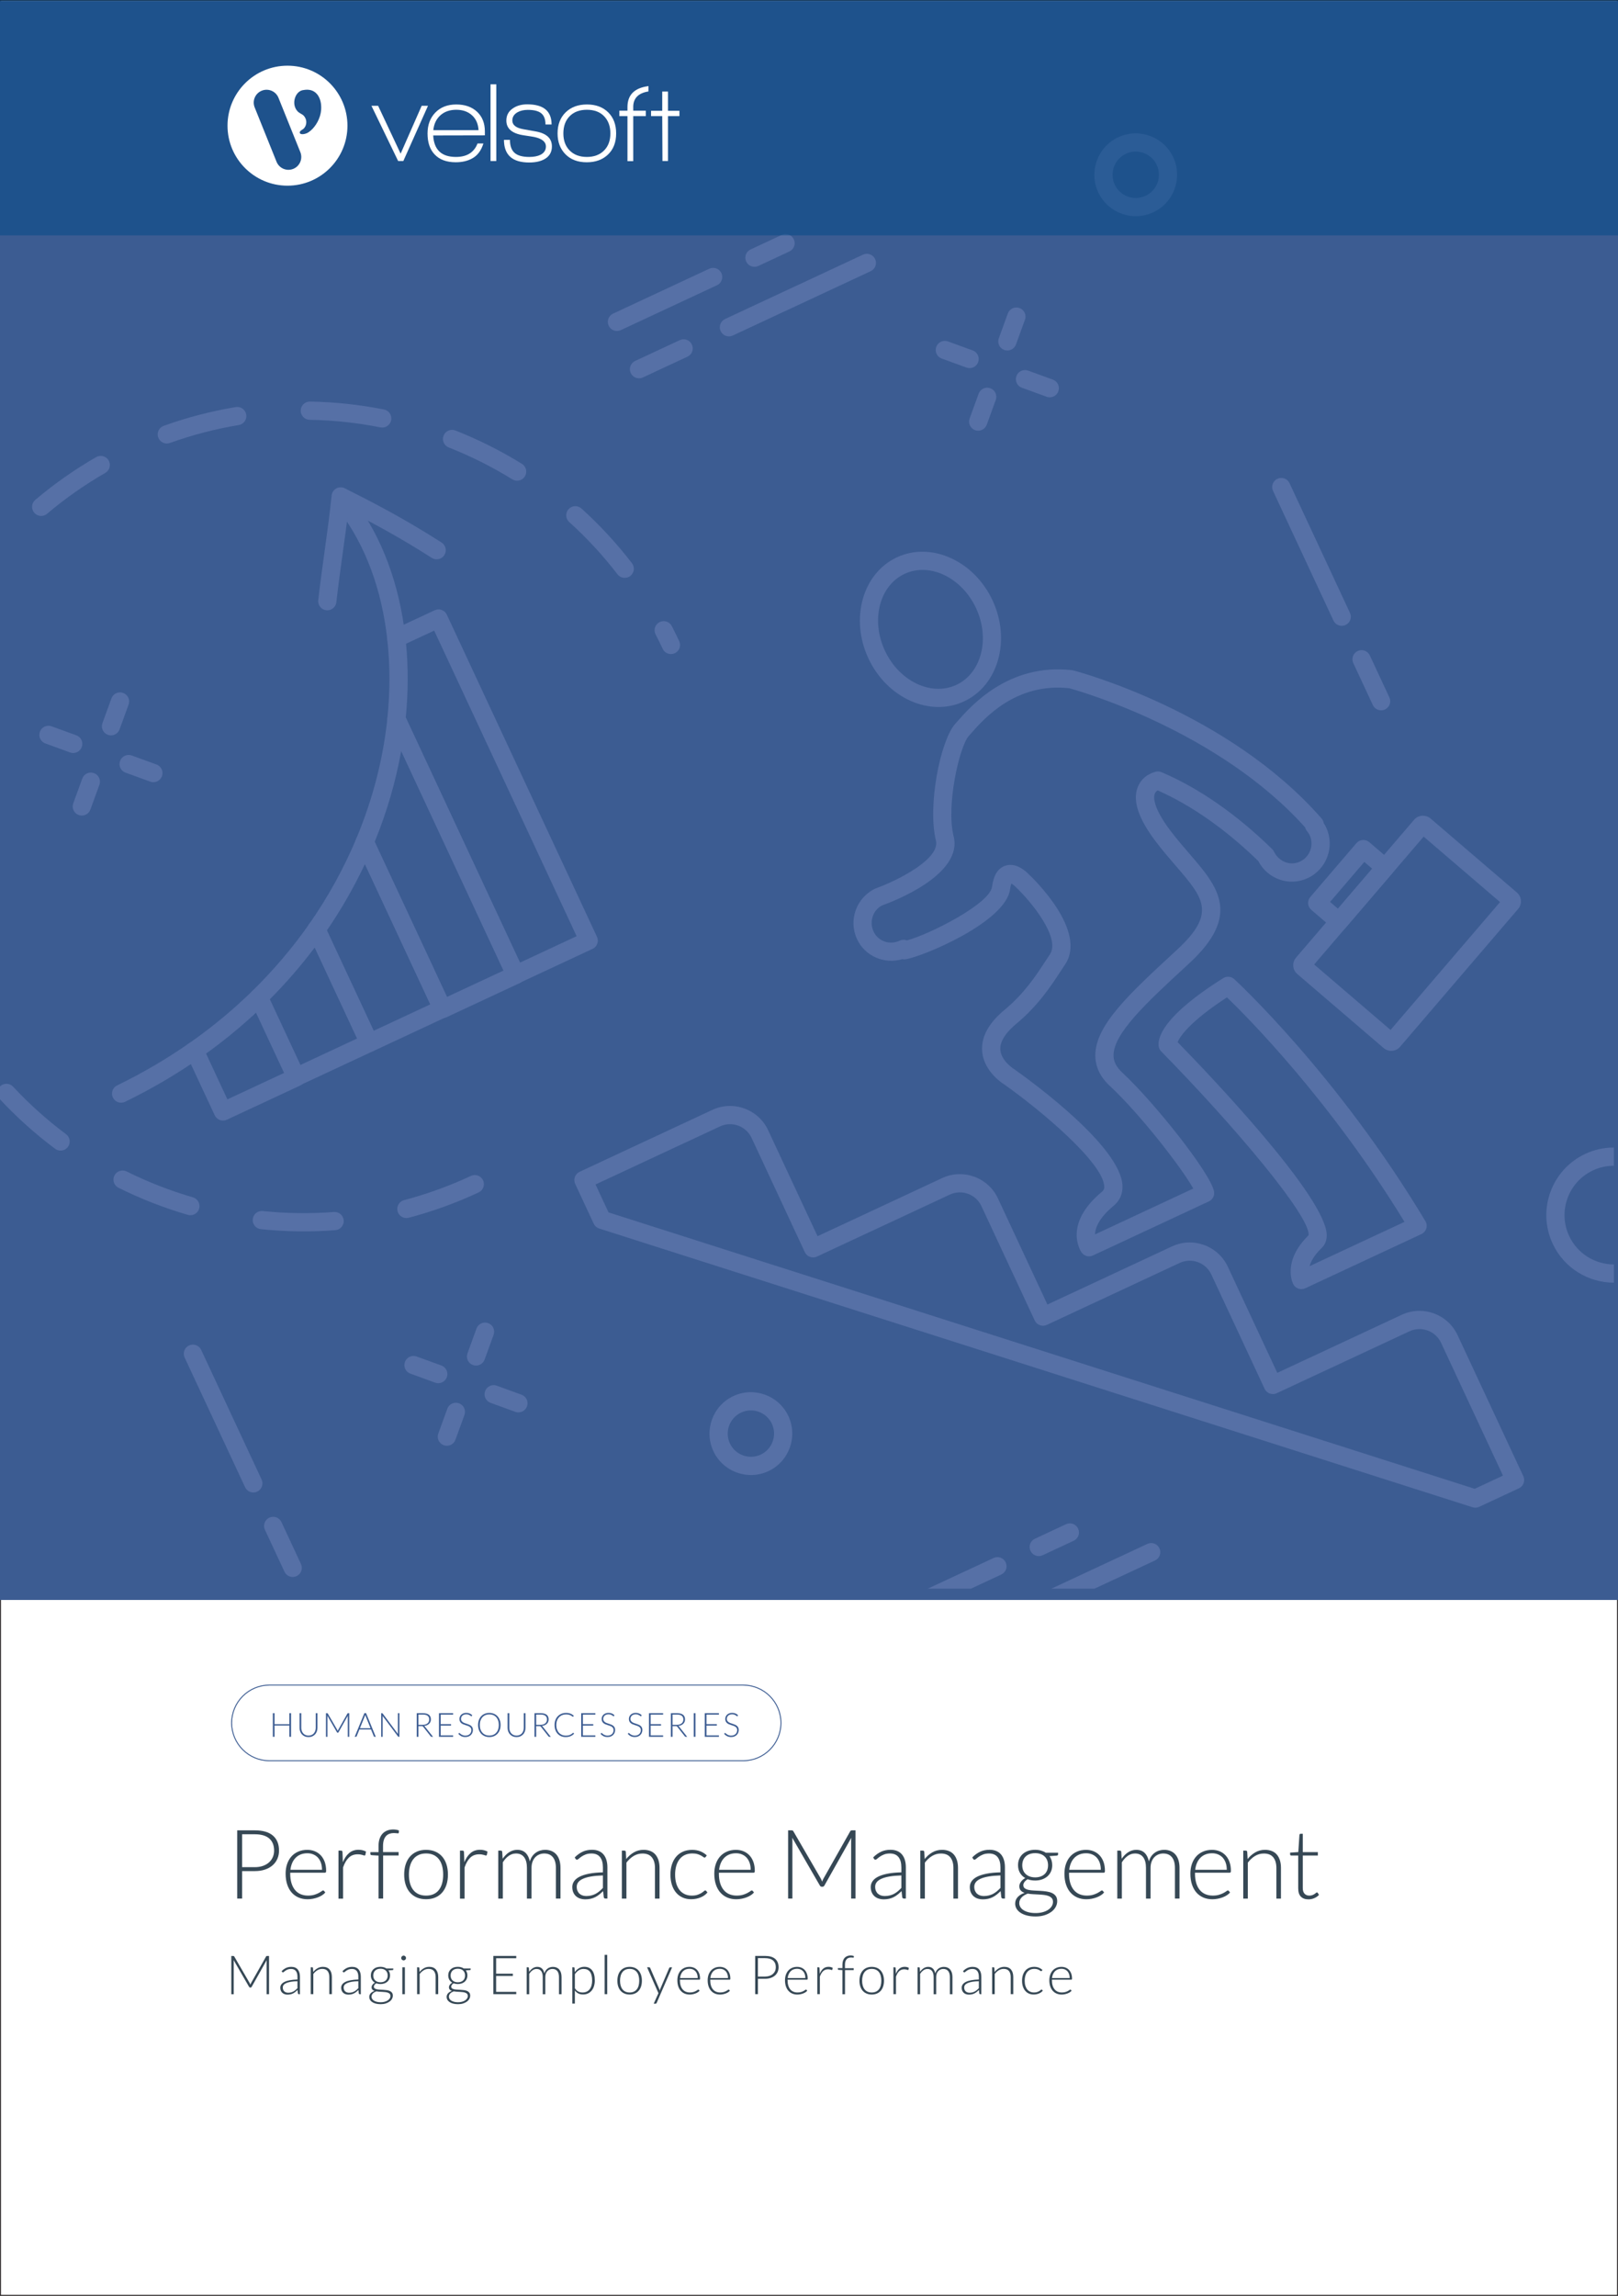 <svg xmlns="http://www.w3.org/2000/svg" x="0px" y="0px" viewBox="0 0 875 1241"><rect x="0" y="0" width="875" height="1241" fill="#333333" stroke="none"/><defs></defs><g><g id="Template"><rect y="0" fill="#FFFFFF" stroke="#231F20" stroke-miterlimit="10" width="875" height="1241"></rect></g><g id="Layer_5"><rect x="0" y="0.51" fill="#3C5C92" width="875" height="864.35"></rect><g><g><path fill="#5670A6" d="M727.67,337.83c-2.47,1.15-5.4,0.08-6.55-2.38l-32.68-70.09c-1.15-2.47-0.08-5.4,2.38-6.55&#10;&#9;&#9;&#9;&#9;&#9;&#9;c2.47-1.15,5.4-0.08,6.55,2.38l32.68,70.09C731.2,333.75,730.14,336.68,727.67,337.83z"></path><path fill="#5670A6" d="M748.97,383.51c-2.47,1.15-5.4,0.08-6.55-2.38l-10.57-22.68c-1.15-2.47-0.08-5.4,2.38-6.55&#10;&#9;&#9;&#9;&#9;&#9;&#9;c2.47-1.15,5.4-0.08,6.55,2.38l10.57,22.68C752.51,379.43,751.44,382.36,748.97,383.51z"></path></g><g><path fill="#5670A6" d="M139.09,806.3c-2.47,1.15-5.4,0.08-6.55-2.38l-32.69-70.09c-1.15-2.47-0.08-5.4,2.38-6.55&#10;&#9;&#9;&#9;&#9;&#9;&#9;s5.4-0.08,6.55,2.38l32.69,70.09C142.62,802.22,141.55,805.15,139.09,806.3z"></path><path fill="#5670A6" d="M160.39,851.98c-2.47,1.15-5.4,0.08-6.55-2.38l-10.57-22.68c-1.15-2.47-0.08-5.4,2.38-6.55&#10;&#9;&#9;&#9;&#9;&#9;&#9;s5.4-0.08,6.55,2.38l10.57,22.68C163.92,847.9,162.86,850.83,160.39,851.98z"></path></g><g><g><path fill="#5670A6" d="M526.42,198.53c-1.14,0.53-2.49,0.63-3.77,0.16l-13.39-4.87c-2.56-0.93-3.88-3.76-2.94-6.32&#10;&#9;&#9;&#9;&#9;&#9;&#9;&#9;c0.93-2.56,3.76-3.88,6.32-2.94l13.39,4.87c2.56,0.93,3.88,3.76,2.94,6.32C528.51,197.03,527.57,198,526.42,198.53z"></path><path fill="#5670A6" d="M569.78,214.31c-1.14,0.53-2.49,0.63-3.77,0.16l-13.39-4.87c-2.56-0.93-3.88-3.76-2.95-6.32&#10;&#9;&#9;&#9;&#9;&#9;&#9;&#9;c0.93-2.56,3.76-3.88,6.32-2.94l13.39,4.87c2.56,0.93,3.88,3.76,2.95,6.32C571.86,212.81,570.92,213.78,569.78,214.31z"></path></g><g><path fill="#5670A6" d="M531.08,232.36c-1.14,0.53-2.49,0.63-3.77,0.16c-2.56-0.93-3.88-3.76-2.94-6.32l4.87-13.39&#10;&#9;&#9;&#9;&#9;&#9;&#9;&#9;c0.93-2.56,3.76-3.88,6.32-2.94c2.56,0.93,3.88,3.76,2.94,6.32l-4.87,13.39C533.16,230.86,532.22,231.83,531.08,232.36z"></path><path fill="#5670A6" d="M546.86,189.01c-1.14,0.53-2.49,0.63-3.77,0.16c-2.56-0.93-3.88-3.76-2.94-6.32l4.87-13.39&#10;&#9;&#9;&#9;&#9;&#9;&#9;&#9;c0.93-2.56,3.76-3.88,6.32-2.94c2.56,0.93,3.88,3.76,2.94,6.32l-4.87,13.39C548.94,187.5,548,188.47,546.86,189.01z"></path></g></g><g><g><path fill="#5670A6" d="M239.09,747.23c-1.14,0.53-2.49,0.63-3.77,0.16l-13.39-4.87c-2.56-0.93-3.88-3.76-2.94-6.32&#10;&#9;&#9;&#9;&#9;&#9;&#9;&#9;c0.93-2.56,3.76-3.88,6.32-2.94l13.39,4.87c2.56,0.93,3.88,3.76,2.94,6.32C241.17,745.73,240.23,746.7,239.09,747.23z"></path><path fill="#5670A6" d="M282.44,763.01c-1.14,0.53-2.49,0.63-3.77,0.16l-13.39-4.87c-2.56-0.93-3.88-3.76-2.94-6.32&#10;&#9;&#9;&#9;&#9;&#9;&#9;&#9;c0.93-2.56,3.76-3.88,6.32-2.94l13.39,4.87c2.56,0.93,3.88,3.76,2.94,6.32C284.52,761.51,283.58,762.48,282.44,763.01z"></path></g><g><path fill="#5670A6" d="M243.74,781.05c-1.14,0.53-2.49,0.63-3.77,0.16c-2.56-0.93-3.88-3.76-2.94-6.32l4.87-13.39&#10;&#9;&#9;&#9;&#9;&#9;&#9;&#9;c0.93-2.56,3.76-3.88,6.32-2.95c2.56,0.93,3.88,3.76,2.94,6.32l-4.87,13.39C245.83,779.55,244.89,780.52,243.74,781.05z"></path><path fill="#5670A6" d="M259.52,737.7c-1.14,0.53-2.49,0.63-3.77,0.16c-2.56-0.93-3.88-3.76-2.94-6.32l4.87-13.39&#10;&#9;&#9;&#9;&#9;&#9;&#9;&#9;c0.93-2.56,3.76-3.88,6.32-2.94c2.56,0.93,3.88,3.76,2.94,6.32l-4.87,13.39C261.61,736.2,260.67,737.17,259.52,737.7z"></path></g></g><g><g><path fill="#5670A6" d="M41.67,406.58c-1.14,0.53-2.49,0.63-3.77,0.16l-13.39-4.87c-2.56-0.93-3.88-3.76-2.94-6.32&#10;&#9;&#9;&#9;&#9;&#9;&#9;&#9;c0.93-2.56,3.76-3.88,6.32-2.94l13.39,4.87c2.56,0.93,3.88,3.76,2.94,6.32C43.76,405.08,42.82,406.05,41.67,406.58z"></path><path fill="#5670A6" d="M85.03,422.36c-1.14,0.53-2.49,0.63-3.77,0.16l-13.39-4.87c-2.56-0.93-3.88-3.76-2.94-6.32&#10;&#9;&#9;&#9;&#9;&#9;&#9;&#9;c0.93-2.56,3.76-3.88,6.32-2.94l13.39,4.87c2.56,0.93,3.88,3.76,2.94,6.32C87.11,420.86,86.17,421.83,85.03,422.36z"></path></g><g><path fill="#5670A6" d="M46.33,440.4c-1.14,0.53-2.49,0.63-3.77,0.16c-2.56-0.93-3.88-3.76-2.94-6.32l4.87-13.39&#10;&#9;&#9;&#9;&#9;&#9;&#9;&#9;c0.93-2.56,3.76-3.88,6.32-2.94c2.56,0.93,3.88,3.76,2.94,6.32l-4.87,13.39C48.41,438.9,47.47,439.87,46.33,440.4z"></path><path fill="#5670A6" d="M62.11,397.05c-1.14,0.53-2.49,0.63-3.77,0.16c-2.56-0.93-3.88-3.76-2.94-6.32l4.87-13.39&#10;&#9;&#9;&#9;&#9;&#9;&#9;&#9;c0.93-2.56,3.76-3.88,6.32-2.94c2.56,0.93,3.88,3.76,2.94,6.32l-4.87,13.39C64.19,395.55,63.25,396.52,62.11,397.05z"></path></g></g><path fill="#5670A6" d="M623.66,114.77c-11.19,5.22-24.54,0.36-29.76-10.83c-5.22-11.19-0.36-24.54,10.83-29.76&#10;&#9;&#9;&#9;&#9;&#9;c11.19-5.22,24.54-0.36,29.75,10.83C639.7,96.21,634.85,109.56,623.66,114.77z M608.9,83.12c-6.26,2.92-8.98,10.39-6.06,16.66&#10;&#9;&#9;&#9;&#9;&#9;c2.92,6.26,10.39,8.98,16.66,6.06c6.26-2.92,8.98-10.39,6.06-16.66C622.63,82.92,615.16,80.2,608.9,83.12z"></path><path fill="#5670A6" d="M415.54,795.23c-11.19,5.22-24.54,0.36-29.76-10.83c-5.22-11.19-0.36-24.54,10.83-29.76&#10;&#9;&#9;&#9;&#9;&#9;c11.19-5.22,24.54-0.36,29.75,10.83C431.58,776.66,426.72,790.01,415.54,795.23z M400.78,763.57&#10;&#9;&#9;&#9;&#9;&#9;c-6.26,2.92-8.98,10.39-6.06,16.66c2.92,6.26,10.39,8.98,16.66,6.06c6.26-2.92,8.98-10.39,6.06-16.66&#10;&#9;&#9;&#9;&#9;&#9;C414.51,763.37,407.04,760.65,400.78,763.57z"></path><g><path fill="#5670A6" d="M470.88,146.58l-74.6,34.79c-2.47,1.15-5.4,0.08-6.55-2.38c-1.15-2.47-0.08-5.4,2.38-6.55l74.6-34.79&#10;&#9;&#9;&#9;&#9;&#9;&#9;c2.47-1.15,5.4-0.08,6.55,2.38C474.42,142.5,473.35,145.43,470.88,146.58z"></path><path fill="#5670A6" d="M371.79,192.79l-24.14,11.25c-2.47,1.15-5.4,0.08-6.55-2.38c-1.15-2.47-0.08-5.4,2.38-6.55l24.14-11.25&#10;&#9;&#9;&#9;&#9;&#9;&#9;c2.47-1.15,5.4-0.08,6.55,2.38C375.33,188.71,374.26,191.64,371.79,192.79z"></path><path fill="#5670A6" d="M387.74,154.19l-52.02,24.26c-2.47,1.15-5.4,0.08-6.55-2.38c-1.15-2.47-0.08-5.4,2.38-6.55l52.02-24.26&#10;&#9;&#9;&#9;&#9;&#9;&#9;c2.47-1.15,5.4-0.08,6.55,2.38C391.27,150.1,390.21,153.04,387.74,154.19z"></path><path fill="#5670A6" d="M426.91,135.92l-16.83,7.85c-2.47,1.15-5.4,0.08-6.55-2.38c-1.15-2.47-0.08-5.4,2.38-6.55l16.83-7.85&#10;&#9;&#9;&#9;&#9;&#9;&#9;c2.47-1.15,5.4-0.08,6.55,2.38C430.45,131.84,429.38,134.77,426.91,135.92z"></path></g><path fill="#5670A6" d="M580.66,832.84l-16.83,7.85c-2.47,1.15-5.4,0.08-6.55-2.38c-1.15-2.47-0.08-5.4,2.38-6.55l16.83-7.85&#10;&#9;&#9;&#9;&#9;&#9;c2.47-1.15,5.4-0.08,6.55,2.38C584.19,828.75,583.13,831.68,580.66,832.84z"></path><g><path fill="#5670A6" d="M320.45,512.91l-39.54,18.44c-2.47,1.15-5.4,0.08-6.55-2.38l-64.43-138.17&#10;&#9;&#9;&#9;&#9;&#9;&#9;c-0.38-0.81-0.53-1.7-0.44-2.59c1.51-14.61,1.49-28.96-0.07-42.65c-0.24-2.11,0.89-4.13,2.81-5.03l22.86-10.66&#10;&#9;&#9;&#9;&#9;&#9;&#9;c2.47-1.15,5.4-0.08,6.55,2.38l81.19,174.11C323.99,508.82,322.92,511.76,320.45,512.91z M281.22,520.33l30.61-14.27&#10;&#9;&#9;&#9;&#9;&#9;&#9;L234.8,340.88l-15.21,7.09c1.23,12.89,1.18,26.28-0.15,39.88L281.22,520.33z"></path><path fill="#5670A6" d="M280.92,531.34l-0.04,0.02c-2.47,1.15-5.4,0.08-6.55-2.38c-1.15-2.47-0.08-5.4,2.38-6.55&#10;&#9;&#9;&#9;&#9;&#9;&#9;c2.47-1.15,5.42-0.09,6.57,2.37C284.43,527.27,283.38,530.19,280.92,531.34z"></path><path fill="#5670A6" d="M280.97,531.45l-39.57,18.45c-2.47,1.15-5.4,0.08-6.55-2.38c-0.09-0.2-0.17-0.4-0.24-0.6l-41.82-89.69&#10;&#9;&#9;&#9;&#9;&#9;&#9;c-0.59-1.26-0.62-2.71-0.08-3.99c8.86-21.16,14.51-43.01,16.79-64.95c0.23-2.2,1.9-3.98,4.08-4.35&#10;&#9;&#9;&#9;&#9;&#9;&#9;c2.18-0.37,4.35,0.77,5.28,2.78l64.13,137.52c0.11,0.18,0.22,0.36,0.31,0.56l0.05,0.11&#10;&#9;&#9;&#9;&#9;&#9;&#9;C284.5,527.37,283.44,530.3,280.97,531.45z M239.24,545.29l0.06-0.03L239.24,545.29z M241.73,538.88l30.57-14.25l-55.34-118.69&#10;&#9;&#9;&#9;&#9;&#9;&#9;c-2.96,16.58-7.75,33.03-14.32,49.09L241.73,538.88z"></path><path fill="#5670A6" d="M241.33,549.76l-39.54,18.44c-2.47,1.15-5.4,0.08-6.55-2.38l-28.57-61.27&#10;&#9;&#9;&#9;&#9;&#9;&#9;c-0.74-1.6-0.58-3.47,0.43-4.91c10.15-14.49,18.76-30.08,25.59-46.33c0.75-1.8,2.5-2.98,4.45-3.02s3.74,1.08,4.56,2.84&#10;&#9;&#9;&#9;&#9;&#9;&#9;l42.01,90.09C244.86,545.68,243.79,548.61,241.33,549.76z M202.09,557.18l30.6-14.27l-35.36-75.83&#10;&#9;&#9;&#9;&#9;&#9;&#9;c-5.87,12.45-12.75,24.47-20.54,35.85L202.09,557.18z"></path><path fill="#5670A6" d="M201.75,568.21l-39.57,18.45c-2.47,1.15-5.4,0.08-6.55-2.38l-20.1-43.1c-0.88-1.89-0.48-4.14,1.02-5.6&#10;&#9;&#9;&#9;&#9;&#9;&#9;c11.38-11.16,21.66-23.24,30.53-35.9c1.01-1.44,2.71-2.24,4.47-2.08c1.75,0.15,3.29,1.23,4.03,2.83l28.55,61.23&#10;&#9;&#9;&#9;&#9;&#9;&#9;C205.29,564.13,204.22,567.06,201.75,568.21z M162.48,575.65l30.64-14.29l-22.93-49.18c-7.33,9.76-15.46,19.14-24.26,27.98&#10;&#9;&#9;&#9;&#9;&#9;&#9;L162.48,575.65z"></path><path fill="#5670A6" d="M162.25,586.82l-39.57,18.45c-2.47,1.15-5.4,0.08-6.55-2.38l-15.36-32.94&#10;&#9;&#9;&#9;&#9;&#9;&#9;c-1.01-2.17-0.32-4.75,1.65-6.12c9.89-6.9,19.29-14.43,27.95-22.39c2-1.84,5.12-1.71,6.96,0.29c1.84,2,1.71,5.12-0.29,6.96&#10;&#9;&#9;&#9;&#9;&#9;&#9;c-7.98,7.34-16.58,14.34-25.6,20.82l11.54,24.75l35.11-16.37c2.47-1.15,5.4-0.08,6.55,2.38S164.71,585.66,162.25,586.82z"></path><g><path fill="#5670A6" d="M67.57,595.61c-2.43,1.13-5.34,0.11-6.51-2.31c-1.19-2.45-0.17-5.4,2.28-6.59&#10;&#9;&#9;&#9;&#9;&#9;&#9;&#9;c13.78-6.69,26.92-14.39,39.07-22.89c2.22-1.54,5.3-1.02,6.86,1.21c1.56,2.23,1.02,5.3-1.21,6.86&#10;&#9;&#9;&#9;&#9;&#9;&#9;&#9;c-12.57,8.79-26.17,16.76-40.41,23.68C67.62,595.59,67.6,595.6,67.57,595.61z"></path><path fill="#5670A6" d="M173.2,506.98c-1.14,0.53-2.49,0.63-3.77,0.16c-2.56-0.93-3.88-3.76-2.94-6.32&#10;&#9;&#9;&#9;&#9;&#9;&#9;&#9;c0.93-2.56,3.77-3.91,6.33-2.97c2.56,0.93,3.89,3.73,2.96,6.29l-0.02,0.06C175.28,505.48,174.34,506.44,173.2,506.98z"></path><path fill="#5670A6" d="M216.41,349.46c-0.47,0.22-0.99,0.37-1.54,0.43c-2.71,0.3-5.14-1.64-5.44-4.35&#10;&#9;&#9;&#9;&#9;&#9;&#9;&#9;c-3-26.83-11.79-50.58-25.44-68.67c-1.64-2.17-1.2-5.26,0.97-6.9c2.16-1.64,5.26-1.2,6.9,0.97&#10;&#9;&#9;&#9;&#9;&#9;&#9;&#9;c14.71,19.51,24.17,44.93,27.36,73.51C219.46,346.6,218.27,348.59,216.41,349.46z"></path><path fill="#5670A6" d="M199.32,459.67c-1.14,0.53-2.49,0.63-3.77,0.16c-2.56-0.93-3.88-3.76-2.94-6.32&#10;&#9;&#9;&#9;&#9;&#9;&#9;&#9;c0.93-2.56,3.77-3.91,6.33-2.97c2.56,0.93,3.89,3.73,2.96,6.29l-0.02,0.06C201.4,458.17,200.46,459.13,199.32,459.67z"></path><path fill="#5670A6" d="M135.78,549.52c-1.9,0.89-4.23,0.49-5.72-1.15c-1.84-2.01-1.69-5.13,0.32-6.96&#10;&#9;&#9;&#9;&#9;&#9;&#9;&#9;c2.1-1.92,4.16-3.86,6.19-5.84c1.95-1.89,5.07-1.85,6.97,0.1c1.9,1.95,1.85,5.07-0.1,6.97c-2.11,2.05-4.24,4.07-6.42,6.06&#10;&#9;&#9;&#9;&#9;&#9;&#9;&#9;C136.64,549.04,136.22,549.32,135.78,549.52z"></path><path fill="#5670A6" d="M179.07,329.45c-0.8,0.37-1.7,0.53-2.64,0.43c-2.7-0.31-4.64-2.76-4.33-5.46&#10;&#9;&#9;&#9;&#9;&#9;&#9;&#9;c1.14-9.92,2.33-18.43,3.47-26.7c1.36-9.77,2.64-19.01,3.77-29.89c0.17-1.61,1.12-3.04,2.54-3.81&#10;&#9;&#9;&#9;&#9;&#9;&#9;&#9;c1.4-0.78,3.14-0.81,4.58-0.07c13.8,6.96,30.97,15.63,52.34,29.31c2.29,1.47,2.96,4.52,1.49,6.81&#10;&#9;&#9;&#9;&#9;&#9;&#9;&#9;c-1.47,2.29-4.52,2.96-6.81,1.49c-17.8-11.4-32.7-19.28-45.12-25.6c-0.94,8.09-1.96,15.44-3.03,23.12&#10;&#9;&#9;&#9;&#9;&#9;&#9;&#9;c-1.14,8.2-2.31,16.63-3.44,26.47C181.68,327.31,180.57,328.75,179.07,329.45z"></path></g></g><path fill="#5670A6" d="M821.43,804.49l-21.51,10.03c-1.12,0.52-2.4,0.6-3.58,0.23L324.06,664.09&#10;&#9;&#9;&#9;&#9;&#9;c-1.31-0.42-2.39-1.36-2.97-2.61l-10.03-21.51c-1.15-2.47-0.08-5.4,2.38-6.55l71.78-33.47c11.35-5.29,24.89-0.36,30.18,10.99&#10;&#9;&#9;&#9;&#9;&#9;l26.72,57.29l67.38-31.42c11.35-5.29,24.89-0.36,30.18,10.99l26.75,57.36l67.38-31.42c11.35-5.29,24.89-0.36,30.18,10.99&#10;&#9;&#9;&#9;&#9;&#9;l26.75,57.36l67.31-31.39c11.35-5.29,24.89-0.36,30.18,10.99l35.56,76.25C824.96,800.41,823.89,803.34,821.43,804.49z&#10;&#9;&#9;&#9;&#9;&#9; M797.5,804.77l15.29-7.13l-33.48-71.79c-3-6.43-10.66-9.22-17.09-6.22l-71.78,33.47c-2.47,1.15-5.4,0.08-6.55-2.38&#10;&#9;&#9;&#9;&#9;&#9;l-28.83-61.83c-3-6.43-10.66-9.21-17.09-6.22l-71.85,33.5c-2.47,1.15-5.4,0.08-6.55-2.38l-28.83-61.83&#10;&#9;&#9;&#9;&#9;&#9;c-3-6.43-10.66-9.22-17.09-6.22l-71.85,33.5c-2.47,1.15-5.4,0.08-6.55-2.38l-28.8-61.76c-3-6.43-10.66-9.22-17.09-6.22&#10;&#9;&#9;&#9;&#9;&#9;l-67.31,31.39l7.04,15.09L797.5,804.77z"></path><g><path fill="#5670A6" d="M521.34,379.14c-18.51,8.63-41.72-1.81-51.73-23.28c-10.01-21.47-3.1-45.96,15.42-54.6&#10;&#9;&#9;&#9;&#9;&#9;&#9;c18.51-8.63,41.72,1.81,51.73,23.28C546.77,346.02,539.86,370.51,521.34,379.14z M489.19,310.2&#10;&#9;&#9;&#9;&#9;&#9;&#9;c-13.59,6.34-18.37,24.95-10.65,41.5c7.71,16.54,25.05,24.85,38.64,18.51c13.59-6.34,18.37-24.95,10.65-41.5&#10;&#9;&#9;&#9;&#9;&#9;&#9;C520.11,312.17,502.78,303.86,489.19,310.2z"></path><path fill="#5670A6" d="M768.68,667.09l-62.82,29.29c-2.37,1.11-5.19,0.17-6.43-2.14c-0.27-0.5-6.29-12.23,8.23-26.52&#10;&#9;&#9;&#9;&#9;&#9;&#9;c1.22-10.03-40.17-59.14-79.68-99.37c-0.68-0.69-1.14-1.56-1.32-2.51c-0.79-4.08,1.02-15.87,34.86-37.12&#10;&#9;&#9;&#9;&#9;&#9;&#9;c1.88-1.17,4.31-0.96,5.95,0.54c0.55,0.51,55.81,51.43,103.37,130.84c0.72,1.2,0.89,2.64,0.48,3.98&#10;&#9;&#9;&#9;&#9;&#9;&#9;C770.9,665.4,769.94,666.5,768.68,667.09z M708.22,684.41l51.32-23.93c-40.11-65.6-84.66-110.42-96-121.36&#10;&#9;&#9;&#9;&#9;&#9;&#9;c-20.26,13.18-25.42,21.2-26.71,24.19c17.17,17.59,80.93,84.3,80.66,104.6c-0.04,3.37-1.47,5.44-2.65,6.59&#10;&#9;&#9;&#9;&#9;&#9;&#9;C710.73,678.46,708.93,681.85,708.22,684.41z"></path><path fill="#5670A6" d="M653.78,649.4l-62.76,29.26c-2.16,1.01-4.73,0.32-6.11-1.63c-0.43-0.61-10.3-15.15,11.04-32.86&#10;&#9;&#9;&#9;&#9;&#9;&#9;c0.93-0.77,1.27-1.55,1.22-2.82c-0.46-12.56-33.33-40.45-53.95-55.07c-0.11-0.04-11.18-6.65-12.08-18.02&#10;&#9;&#9;&#9;&#9;&#9;&#9;c-0.61-7.76,3.54-15.35,12.34-22.58c10.48-8.72,16.67-18.18,21.65-25.79c0.92-1.4,1.78-2.72,2.62-3.96&#10;&#9;&#9;&#9;&#9;&#9;&#9;c5.99-8.84-9.96-28.5-18.63-36.63c-0.68-0.69-1.54-1.33-2.17-1.68c-0.22,0.53-0.5,1.47-0.7,3.02&#10;&#9;&#9;&#9;&#9;&#9;&#9;c-2.35,17.9-47.45,36.52-56.49,37.89c-0.62,0.09-1.24,0.07-1.82-0.06c-9.62,2.89-20.14-1.55-24.46-10.8&#10;&#9;&#9;&#9;&#9;&#9;&#9;c-4.8-10.3-0.33-22.59,9.97-27.4c12.07-4.32,35.27-16.07,32.67-25.99c-4.52-18.53,2.23-53.17,10.2-62.72l1.26-1.43&#10;&#9;&#9;&#9;&#9;&#9;&#9;c7.64-8.69,27.94-31.77,62.16-27.86c0.23,0.03,0.46,0.07,0.69,0.13c3.41,0.89,83.98,22.52,134.27,80.03&#10;&#9;&#9;&#9;&#9;&#9;&#9;c0.65,0.74,1.04,1.62,1.17,2.54c0.52,0.78,0.95,1.54,1.3,2.3c4.8,10.3,0.33,22.59-9.97,27.4c-9.94,4.64-21.65,0.57-26.75-9.25&#10;&#9;&#9;&#9;&#9;&#9;&#9;c-17.44-16.98-36.19-30.14-54.39-38.17c-0.59,0.35-1.28,0.95-1.63,1.91c-0.49,1.35-1.34,6.72,8.18,19.42&#10;&#9;&#9;&#9;&#9;&#9;&#9;c3.55,4.71,7.16,8.9,10.65,12.94c15.22,17.64,28.37,32.87-0.09,59.16l-1.95,1.8c-20.95,19.34-39.04,36.04-39.03,47.98&#10;&#9;&#9;&#9;&#9;&#9;&#9;c0,3.4,1.53,6.38,4.79,9.38c17.24,16.05,47.31,53.84,49.53,64.03C657.01,646.14,655.87,648.43,653.78,649.4z M592.16,667.26&#10;&#9;&#9;&#9;&#9;&#9;&#9;l53.15-24.79c-6.18-11.11-28.68-40.16-45.03-55.39c-5.27-4.85-7.95-10.44-7.95-16.61c-0.01-16.26,18.62-33.45,42.2-55.23&#10;&#9;&#9;&#9;&#9;&#9;&#9;l1.95-1.8c21.46-19.82,14.52-27.86-0.68-45.48c-3.43-3.98-7.32-8.48-11.07-13.46c-9.18-12.25-12.28-21.73-9.46-28.99&#10;&#9;&#9;&#9;&#9;&#9;&#9;c2.65-6.82,9.28-8.27,10.02-8.41c0.96-0.18,1.94-0.08,2.84,0.3c20.1,8.52,40.79,22.89,59.83,41.57&#10;&#9;&#9;&#9;&#9;&#9;&#9;c0.42,0.41,0.77,0.9,1.02,1.44c2.79,5.54,8.89,7.73,14.05,5.32c5.38-2.51,7.71-8.92,5.21-14.3c-0.29-0.62-0.76-1.33-1.45-2.18&#10;&#9;&#9;&#9;&#9;&#9;&#9;c-0.49-0.6-0.81-1.28-0.98-2c-46.86-52.24-121.94-73.69-127.56-75.23c-28.89-3.12-45.97,16.3-53.28,24.61l-1.2,1.36&#10;&#9;&#9;&#9;&#9;&#9;&#9;c-4.95,5.94-12.16,37.21-8.1,53.87c5.57,21.24-33.96,35.92-38.5,37.52c-4.94,2.33-7.28,8.74-4.77,14.12&#10;&#9;&#9;&#9;&#9;&#9;&#9;c2.49,5.33,8.72,7.51,14.19,4.96c1.26-0.59,2.64-0.6,3.85-0.13c12.39-3.28,44.84-19.8,46.04-28.96&#10;&#9;&#9;&#9;&#9;&#9;&#9;c0.82-6.28,3.23-10.13,7.22-11.43c5.91-1.94,11.33,3.3,12.36,4.36c3.16,2.96,32.16,31.03,19.86,49.17&#10;&#9;&#9;&#9;&#9;&#9;&#9;c-0.81,1.2-1.65,2.48-2.53,3.83c-5.06,7.72-11.98,18.3-23.62,27.98c-4.26,3.5-9.22,8.79-8.79,14.21&#10;&#9;&#9;&#9;&#9;&#9;&#9;c0.49,6.2,7.53,10.49,7.6,10.53c9.93,7.02,57.69,41.93,58.46,62.99c0.16,4.33-1.5,8.06-4.79,10.77&#10;&#9;&#9;&#9;&#9;&#9;&#9;C594.21,658.43,592.3,663.82,592.16,667.26z"></path><g><path fill="#5670A6" d="M755.04,567.45c-2.18,1.01-4.84,0.74-6.77-0.92l-46.7-40.01c-2.64-2.26-2.95-6.24-0.69-8.88&#10;&#9;&#9;&#9;&#9;&#9;&#9;&#9;l63.85-74.52c2.26-2.63,6.24-2.94,8.88-0.69l46.7,40.01c1.28,1.1,2.05,2.63,2.18,4.3c0.13,1.68-0.41,3.3-1.5,4.58&#10;&#9;&#9;&#9;&#9;&#9;&#9;&#9;l-63.84,74.51C756.55,566.55,755.83,567.09,755.04,567.45z M710.69,521.35l41.3,35.38l59.21-69.11l-41.3-35.38L710.69,521.35z&#10;&#9;&#9;&#9;&#9;&#9;&#9;&#9;"></path><path fill="#5670A6" d="M726.17,502.6c-0.53,0.25-1.11,0.4-1.71,0.45c-1.3,0.1-2.59-0.32-3.59-1.17l-11.74-10.07&#10;&#9;&#9;&#9;&#9;&#9;&#9;&#9;c-2.06-1.77-2.3-4.88-0.53-6.94l24.93-29.1c0.85-0.99,2.06-1.61,3.37-1.71c1.3-0.1,2.59,0.32,3.59,1.17l11.74,10.07&#10;&#9;&#9;&#9;&#9;&#9;&#9;&#9;c2.06,1.77,2.3,4.88,0.53,6.94l-24.93,29.1C727.37,501.88,726.8,502.31,726.17,502.6z M719.29,487.53l4.26,3.65l18.52-21.61&#10;&#9;&#9;&#9;&#9;&#9;&#9;&#9;l-4.26-3.65L719.29,487.53z"></path></g></g><path fill="#5670A6" d="M258.85,644.56c-12.2,5.69-24.92,10.3-37.83,13.7c-2.63,0.69-5.33-0.88-6.02-3.51&#10;&#9;&#9;&#9;&#9;&#9;c-0.69-2.63,0.89-5.32,3.51-6.02c12.34-3.25,24.51-7.66,36.18-13.1c2.47-1.15,5.4-0.08,6.55,2.38&#10;&#9;&#9;&#9;&#9;&#9;C262.38,640.48,261.31,643.41,258.85,644.56z"></path><path fill="#5670A6" d="M183.04,664.52c-0.52,0.24-1.1,0.4-1.71,0.45c-13.36,1.03-26.9,0.84-40.25-0.55&#10;&#9;&#9;&#9;&#9;&#9;c-2.71-0.28-4.67-2.7-4.39-5.41c0.28-2.71,2.7-4.67,5.41-4.39c12.76,1.33,25.71,1.5,38.48,0.52c2.71-0.21,5.08,1.82,5.29,4.54&#10;&#9;&#9;&#9;&#9;&#9;C186.03,661.78,184.84,663.68,183.04,664.52z"></path><path fill="#5670A6" d="M105.04,656.42c-1.05,0.49-2.26,0.61-3.46,0.27c-12.88-3.74-25.49-8.67-37.49-14.63&#10;&#9;&#9;&#9;&#9;&#9;c-2.44-1.21-3.43-4.17-2.22-6.61c1.21-2.44,4.17-3.43,6.61-2.22c11.47,5.71,23.54,10.42,35.85,14c2.61,0.76,4.12,3.49,3.36,6.11&#10;&#9;&#9;&#9;&#9;&#9;C107.27,654.75,106.28,655.84,105.04,656.42z"></path><path fill="#5670A6" d="M34.85,621.5c-1.59,0.74-3.53,0.61-5.03-0.52c-10.75-8.02-20.83-17.06-29.95-26.87&#10;&#9;&#9;&#9;&#9;&#9;c-1.85-1.99-1.74-5.11,0.25-6.96c1.99-1.84,5.11-1.74,6.96,0.25c8.72,9.37,18.35,18.01,28.63,25.68c2.18,1.63,2.63,4.72,1,6.9&#10;&#9;&#9;&#9;&#9;&#9;C36.2,620.66,35.56,621.17,34.85,621.5z"></path><path fill="#5670A6" d="M364.92,353.11c-2.47,1.15-5.4,0.08-6.55-2.38c-1.23-2.64-2.51-5.24-3.83-7.8&#10;&#9;&#9;&#9;&#9;&#9;c-1.25-2.42-0.3-5.39,2.12-6.64c2.43-1.19,5.39-0.3,6.64,2.12c1.38,2.68,2.71,5.39,4,8.15&#10;&#9;&#9;&#9;&#9;&#9;C368.46,349.03,367.39,351.96,364.92,353.11z"></path><path fill="#5670A6" d="M339.92,311.91c-2.05,0.95-4.55,0.4-5.98-1.47c-7.81-10.16-16.6-19.66-26.11-28.25&#10;&#9;&#9;&#9;&#9;&#9;c-2.02-1.82-2.18-4.94-0.36-6.96c1.82-2.02,4.94-2.18,6.96-0.36c9.95,8.98,19.14,18.93,27.32,29.56&#10;&#9;&#9;&#9;&#9;&#9;c1.66,2.16,1.26,5.25-0.9,6.91C340.55,311.58,340.24,311.76,339.92,311.91z"></path><path fill="#5670A6" d="M281.74,259.38c-1.46,0.68-3.21,0.63-4.68-0.27c-10.89-6.74-22.46-12.54-34.4-17.24&#10;&#9;&#9;&#9;&#9;&#9;c-2.53-1-3.78-3.86-2.78-6.39c1-2.53,3.86-3.78,6.39-2.78c12.48,4.92,24.59,10.98,35.98,18.03c2.31,1.43,3.03,4.47,1.6,6.78&#10;&#9;&#9;&#9;&#9;&#9;C283.32,258.35,282.58,258.99,281.74,259.38z"></path><path fill="#5670A6" d="M208.77,230.65c-0.92,0.43-1.97,0.58-3.04,0.37c-12.59-2.5-25.46-3.88-38.26-4.09&#10;&#9;&#9;&#9;&#9;&#9;c-2.72-0.04-4.89-2.29-4.85-5.01c0.04-2.72,2.29-4.89,5.01-4.85c13.39,0.22,26.86,1.66,40.03,4.28c2.67,0.53,4.4,3.12,3.87,5.8&#10;&#9;&#9;&#9;&#9;&#9;C211.21,228.75,210.15,230.01,208.77,230.65z"></path><path fill="#5670A6" d="M130.38,229.37c-0.4,0.19-0.83,0.32-1.28,0.39c-12.61,2.09-25.14,5.35-37.23,9.69&#10;&#9;&#9;&#9;&#9;&#9;c-2.56,0.92-5.38-0.41-6.3-2.97c-0.92-2.56,0.42-5.39,2.97-6.3c12.64-4.54,25.75-7.95,38.95-10.14&#10;&#9;&#9;&#9;&#9;&#9;c2.68-0.44,5.22,1.37,5.67,4.05C133.52,226.33,132.33,228.46,130.38,229.37z"></path><path fill="#5670A6" d="M24.35,278.43c-1.96,0.92-4.37,0.45-5.84-1.29c-1.76-2.08-1.5-5.19,0.58-6.94&#10;&#9;&#9;&#9;&#9;&#9;c10.21-8.64,21.29-16.42,32.94-23.12c2.33-1.33,5.37-0.55,6.73,1.81c1.36,2.36,0.55,5.37-1.81,6.73&#10;&#9;&#9;&#9;&#9;&#9;c-11.14,6.41-21.73,13.84-31.49,22.1C25.11,278.02,24.74,278.25,24.35,278.43z"></path><path fill="#5670A6" d="M872.77,683.5c-10.04-0.02-19.67-5.71-24.19-15.4c-6.22-13.34-0.43-29.24,12.91-35.46&#10;&#9;&#9;&#9;&#9;&#9;c3.65-1.7,7.49-2.5,11.28-2.49v-9.85c-5.18-0.01-10.44,1.08-15.44,3.41c-18.26,8.51-26.19,30.3-17.67,48.56&#10;&#9;&#9;&#9;&#9;&#9;c6.18,13.26,19.37,21.07,33.12,21.09V683.5z"></path><path fill="#5670A6" d="M525.06,858.76l16.43-7.66c2.47-1.15,3.53-4.08,2.38-6.55c-1.15-2.47-4.08-3.53-6.55-2.38l-35.59,16.59&#10;&#9;&#9;&#9;&#9;&#9;H525.06z"></path><path fill="#5670A6" d="M591.89,858.76l32.75-15.27c2.47-1.15,3.53-4.08,2.38-6.55c-1.15-2.47-4.08-3.53-6.55-2.38l-51.9,24.2&#10;&#9;&#9;&#9;&#9;&#9;H591.89z"></path></g><path fill="#3C5C92" d="M401.89,952.03H145.72c-11.42,0-20.71-9.29-20.71-20.71s9.29-20.71,20.71-20.71h256.16&#10;&#9;&#9;&#9;&#9;c11.42,0,20.71,9.29,20.71,20.71S413.31,952.03,401.89,952.03z M145.72,911.13c-11.13,0-20.19,9.06-20.19,20.19&#10;&#9;&#9;&#9;&#9;c0,11.13,9.06,20.19,20.19,20.19h256.16c11.13,0,20.19-9.06,20.19-20.19c0-11.13-9.06-20.19-20.19-20.19H145.72z"></path><g><path fill="#364855" d="M130.94,1011.42v14.86h-2.66v-36.89h9.52c4.33,0,7.59,0.95,9.79,2.84c2.2,1.89,3.3,4.6,3.3,8.11&#10;&#9;&#9;&#9;&#9;&#9;c0,1.62-0.3,3.1-0.9,4.46s-1.46,2.52-2.59,3.51c-1.13,0.98-2.5,1.75-4.12,2.29c-1.62,0.55-3.44,0.82-5.47,0.82H130.94z&#10;&#9;&#9;&#9;&#9;&#9; M130.94,1009.29h6.86c1.63,0,3.09-0.23,4.38-0.68c1.29-0.45,2.38-1.08,3.27-1.88c0.9-0.8,1.58-1.74,2.06-2.83&#10;&#9;&#9;&#9;&#9;&#9;c0.48-1.09,0.72-2.27,0.72-3.56c0-2.83-0.87-5.01-2.62-6.54s-4.35-2.29-7.81-2.29h-6.86V1009.29z"></path><path fill="#364855" d="M166.18,999.93c1.46,0,2.81,0.25,4.05,0.76c1.24,0.5,2.32,1.24,3.23,2.2c0.91,0.96,1.62,2.15,2.14,3.56&#10;&#9;&#9;&#9;&#9;&#9;c0.51,1.41,0.77,3.02,0.77,4.85c0,0.38-0.06,0.64-0.17,0.78c-0.11,0.14-0.29,0.21-0.53,0.21h-18.72v0.5&#10;&#9;&#9;&#9;&#9;&#9;c0,1.95,0.23,3.66,0.68,5.14c0.45,1.48,1.1,2.72,1.93,3.72c0.83,1,1.84,1.75,3.02,2.25c1.18,0.5,2.5,0.76,3.96,0.76&#10;&#9;&#9;&#9;&#9;&#9;c1.3,0,2.43-0.14,3.39-0.43c0.96-0.29,1.76-0.61,2.41-0.96c0.65-0.36,1.17-0.68,1.55-0.96s0.66-0.43,0.83-0.43&#10;&#9;&#9;&#9;&#9;&#9;c0.23,0,0.4,0.09,0.52,0.26l0.68,0.83c-0.42,0.52-0.97,1.01-1.66,1.46c-0.69,0.45-1.45,0.84-2.29,1.16&#10;&#9;&#9;&#9;&#9;&#9;c-0.84,0.32-1.75,0.58-2.71,0.77c-0.96,0.19-1.93,0.29-2.91,0.29c-1.77,0-3.39-0.31-4.85-0.93c-1.46-0.62-2.71-1.52-3.76-2.7&#10;&#9;&#9;&#9;&#9;&#9;c-1.05-1.18-1.85-2.63-2.42-4.34s-0.86-3.67-0.86-5.88c0-1.86,0.26-3.58,0.79-5.15c0.53-1.57,1.29-2.93,2.29-4.07&#10;&#9;&#9;&#9;&#9;&#9;c1-1.14,2.22-2.03,3.68-2.67C162.69,1000.25,164.34,999.93,166.18,999.93z M166.22,1001.78c-1.34,0-2.53,0.21-3.59,0.63&#10;&#9;&#9;&#9;&#9;&#9;s-1.97,1.02-2.75,1.8c-0.77,0.78-1.4,1.72-1.87,2.82c-0.48,1.1-0.79,2.32-0.95,3.68h17.08c0-1.39-0.19-2.64-0.57-3.74&#10;&#9;&#9;&#9;&#9;&#9;c-0.38-1.1-0.92-2.04-1.61-2.8c-0.69-0.76-1.53-1.35-2.5-1.76C168.48,1001.98,167.4,1001.78,166.22,1001.78z"></path><path fill="#364855" d="M183.05,1026.28v-25.94h1.3c0.3,0,0.51,0.06,0.64,0.18c0.13,0.12,0.2,0.33,0.22,0.63l0.21,5.47&#10;&#9;&#9;&#9;&#9;&#9;c0.83-2.1,1.95-3.75,3.34-4.94c1.39-1.19,3.1-1.79,5.14-1.79c0.78,0,1.5,0.08,2.16,0.25c0.66,0.17,1.29,0.4,1.88,0.72&#10;&#9;&#9;&#9;&#9;&#9;l-0.34,1.72c-0.05,0.28-0.23,0.42-0.52,0.42c-0.1,0-0.25-0.03-0.44-0.1c-0.19-0.07-0.43-0.15-0.72-0.23s-0.64-0.17-1.06-0.23&#10;&#9;&#9;&#9;&#9;&#9;c-0.42-0.07-0.9-0.1-1.43-0.1c-1.96,0-3.58,0.61-4.84,1.83c-1.26,1.22-2.28,2.97-3.06,5.27v16.87H183.05z"></path><path fill="#364855" d="M204.71,1026.28v-23.23l-3.65-0.23c-0.5-0.03-0.76-0.25-0.76-0.65v-1.02h4.41v-3.29&#10;&#9;&#9;&#9;&#9;&#9;c0-1.48,0.19-2.78,0.57-3.9c0.38-1.12,0.92-2.06,1.62-2.8s1.53-1.31,2.52-1.68c0.98-0.37,2.06-0.56,3.25-0.56&#10;&#9;&#9;&#9;&#9;&#9;c0.54,0,1.08,0.05,1.63,0.14s1.03,0.23,1.45,0.4l-0.08,1.2c-0.02,0.24-0.18,0.36-0.5,0.36c-0.21,0-0.49-0.03-0.85-0.08&#10;&#9;&#9;&#9;&#9;&#9;c-0.36-0.05-0.8-0.08-1.32-0.08c-0.85,0-1.64,0.13-2.36,0.38s-1.34,0.66-1.86,1.21c-0.52,0.56-0.93,1.28-1.21,2.18&#10;&#9;&#9;&#9;&#9;&#9;c-0.29,0.9-0.43,1.99-0.43,3.3v3.21h8.42v1.85h-8.37v23.28H204.71z"></path><path fill="#364855" d="M230.42,999.93c1.86,0,3.52,0.32,4.99,0.95c1.47,0.63,2.71,1.53,3.72,2.7c1.01,1.17,1.78,2.57,2.31,4.21&#10;&#9;&#9;&#9;&#9;&#9;s0.8,3.48,0.8,5.51s-0.27,3.87-0.8,5.5s-1.3,3.03-2.31,4.2c-1.01,1.17-2.25,2.06-3.72,2.69s-3.13,0.94-4.99,0.94&#10;&#9;&#9;&#9;&#9;&#9;c-1.86,0-3.52-0.31-4.99-0.94c-1.47-0.63-2.71-1.52-3.73-2.69c-1.02-1.16-1.79-2.56-2.32-4.2c-0.53-1.63-0.8-3.47-0.8-5.5&#10;&#9;&#9;&#9;&#9;&#9;s0.26-3.87,0.8-5.51c0.53-1.64,1.3-3.05,2.32-4.21c1.02-1.16,2.26-2.06,3.73-2.7C226.9,1000.24,228.56,999.93,230.42,999.93z&#10;&#9;&#9;&#9;&#9;&#9; M230.42,1024.67c1.55,0,2.9-0.26,4.05-0.79s2.12-1.29,2.89-2.28c0.77-0.99,1.35-2.19,1.73-3.58c0.38-1.4,0.57-2.97,0.57-4.71&#10;&#9;&#9;&#9;&#9;&#9;c0-1.72-0.19-3.29-0.57-4.69c-0.38-1.41-0.96-2.61-1.73-3.61c-0.77-1-1.74-1.77-2.89-2.31c-1.16-0.54-2.51-0.81-4.05-0.81&#10;&#9;&#9;&#9;&#9;&#9;c-1.55,0-2.9,0.27-4.05,0.81c-1.16,0.54-2.12,1.31-2.89,2.31c-0.77,1-1.36,2.2-1.75,3.61c-0.39,1.41-0.59,2.97-0.59,4.69&#10;&#9;&#9;&#9;&#9;&#9;c0,1.74,0.2,3.31,0.59,4.71s0.97,2.59,1.75,3.58c0.77,0.99,1.74,1.75,2.89,2.28C227.52,1024.4,228.87,1024.67,230.42,1024.67z"></path><path fill="#364855" d="M248.75,1026.28v-25.94h1.3c0.3,0,0.51,0.06,0.64,0.18c0.13,0.12,0.2,0.33,0.22,0.63l0.21,5.47&#10;&#9;&#9;&#9;&#9;&#9;c0.83-2.1,1.95-3.75,3.34-4.94c1.39-1.19,3.1-1.79,5.14-1.79c0.78,0,1.5,0.08,2.16,0.25c0.66,0.17,1.29,0.4,1.88,0.72&#10;&#9;&#9;&#9;&#9;&#9;l-0.34,1.72c-0.05,0.28-0.23,0.42-0.52,0.42c-0.1,0-0.25-0.03-0.44-0.1c-0.19-0.07-0.43-0.15-0.72-0.23s-0.64-0.17-1.06-0.23&#10;&#9;&#9;&#9;&#9;&#9;c-0.42-0.07-0.9-0.1-1.43-0.1c-1.96,0-3.58,0.61-4.84,1.83c-1.26,1.22-2.28,2.97-3.06,5.27v16.87H248.75z"></path><path fill="#364855" d="M269.45,1026.28v-25.94h1.36c0.45,0,0.71,0.22,0.78,0.65l0.23,3.75c0.5-0.71,1.04-1.36,1.62-1.96&#10;&#9;&#9;&#9;&#9;&#9;c0.57-0.59,1.19-1.1,1.84-1.52s1.35-0.76,2.09-0.99s1.52-0.35,2.33-0.35c1.89,0,3.41,0.55,4.54,1.66&#10;&#9;&#9;&#9;&#9;&#9;c1.13,1.1,1.89,2.64,2.29,4.6c0.31-1.08,0.75-2.01,1.31-2.79c0.56-0.78,1.21-1.43,1.94-1.94c0.73-0.51,1.52-0.9,2.38-1.15&#10;&#9;&#9;&#9;&#9;&#9;s1.74-0.38,2.64-0.38c1.28,0,2.44,0.21,3.46,0.64c1.02,0.43,1.9,1.06,2.62,1.89c0.72,0.83,1.27,1.86,1.65,3.08&#10;&#9;&#9;&#9;&#9;&#9;s0.57,2.61,0.57,4.17v16.58h-2.48v-16.58c0-2.54-0.55-4.47-1.64-5.8c-1.09-1.33-2.66-1.99-4.69-1.99c-0.9,0-1.77,0.17-2.59,0.5&#10;&#9;&#9;&#9;&#9;&#9;c-0.83,0.33-1.56,0.82-2.19,1.47c-0.63,0.65-1.14,1.46-1.51,2.44c-0.37,0.97-0.56,2.1-0.56,3.39v16.58h-2.48v-16.58&#10;&#9;&#9;&#9;&#9;&#9;c0-2.52-0.5-4.45-1.51-5.79c-1.01-1.34-2.48-2.01-4.41-2.01c-1.41,0-2.71,0.42-3.91,1.26c-1.2,0.84-2.27,2.01-3.21,3.51v19.61&#10;&#9;&#9;&#9;&#9;&#9;H269.45z"></path><path fill="#364855" d="M327.48,1026.28c-0.52,0-0.84-0.24-0.96-0.73l-0.37-3.31c-0.71,0.7-1.42,1.32-2.12,1.88&#10;&#9;&#9;&#9;&#9;&#9;c-0.7,0.56-1.44,1.03-2.2,1.41c-0.77,0.38-1.59,0.67-2.48,0.87c-0.89,0.2-1.86,0.3-2.92,0.3c-0.89,0-1.75-0.13-2.58-0.39&#10;&#9;&#9;&#9;&#9;&#9;c-0.83-0.26-1.57-0.66-2.22-1.2s-1.16-1.23-1.55-2.07c-0.39-0.84-0.59-1.85-0.59-3.04c0-1.09,0.31-2.11,0.94-3.05&#10;&#9;&#9;&#9;&#9;&#9;c0.63-0.94,1.6-1.76,2.93-2.45c1.33-0.69,3.04-1.25,5.14-1.67c2.09-0.42,4.61-0.66,7.55-0.73v-2.71c0-2.4-0.52-4.25-1.55-5.54&#10;&#9;&#9;&#9;&#9;&#9;c-1.03-1.29-2.57-1.94-4.6-1.94c-1.25,0-2.32,0.17-3.19,0.52c-0.88,0.35-1.62,0.73-2.23,1.15s-1.1,0.8-1.49,1.15&#10;&#9;&#9;&#9;&#9;&#9;c-0.38,0.35-0.7,0.52-0.96,0.52c-0.35,0-0.61-0.16-0.78-0.47l-0.44-0.76c1.36-1.36,2.78-2.38,4.28-3.08&#10;&#9;&#9;&#9;&#9;&#9;c1.49-0.7,3.19-1.04,5.08-1.04c1.39,0,2.61,0.22,3.65,0.67s1.91,1.08,2.59,1.9s1.2,1.82,1.55,3c0.35,1.17,0.52,2.48,0.52,3.92&#10;&#9;&#9;&#9;&#9;&#9;v16.89H327.48z M317.05,1024.9c1.01,0,1.93-0.11,2.78-0.33c0.84-0.22,1.62-0.52,2.35-0.91c0.72-0.39,1.39-0.86,2.02-1.39&#10;&#9;&#9;&#9;&#9;&#9;c0.63-0.54,1.24-1.12,1.85-1.75v-6.75c-2.47,0.07-4.59,0.26-6.37,0.56c-1.78,0.3-3.25,0.72-4.41,1.24&#10;&#9;&#9;&#9;&#9;&#9;c-1.16,0.52-2.01,1.14-2.56,1.86c-0.55,0.72-0.82,1.54-0.82,2.46c0,0.87,0.14,1.62,0.43,2.26c0.29,0.63,0.67,1.16,1.13,1.56&#10;&#9;&#9;&#9;&#9;&#9;c0.47,0.41,1.02,0.71,1.64,0.9C315.72,1024.81,316.37,1024.9,317.05,1024.9z"></path><path fill="#364855" d="M336.29,1026.28v-25.94h1.36c0.45,0,0.71,0.22,0.78,0.65l0.23,3.91c1.18-1.5,2.56-2.7,4.13-3.61&#10;&#9;&#9;&#9;&#9;&#9;c1.57-0.91,3.32-1.37,5.25-1.37c1.42,0,2.68,0.23,3.77,0.68c1.09,0.45,1.99,1.1,2.7,1.96s1.25,1.88,1.62,3.08&#10;&#9;&#9;&#9;&#9;&#9;c0.36,1.2,0.55,2.56,0.55,4.07v16.58h-2.48v-16.58c0-2.43-0.56-4.34-1.67-5.72c-1.11-1.38-2.82-2.07-5.11-2.07&#10;&#9;&#9;&#9;&#9;&#9;c-1.7,0-3.29,0.44-4.75,1.32s-2.76,2.08-3.91,3.61v19.45H336.29z"></path><path fill="#364855" d="M381.58,1003.81c-0.09,0.09-0.17,0.16-0.25,0.22c-0.08,0.06-0.19,0.09-0.33,0.09&#10;&#9;&#9;&#9;&#9;&#9;c-0.17,0-0.41-0.12-0.72-0.35c-0.3-0.24-0.71-0.49-1.21-0.77c-0.5-0.28-1.13-0.53-1.89-0.77c-0.76-0.23-1.67-0.35-2.75-0.35&#10;&#9;&#9;&#9;&#9;&#9;c-1.49,0-2.82,0.27-3.98,0.79c-1.16,0.53-2.13,1.29-2.92,2.28c-0.79,0.99-1.4,2.19-1.81,3.6c-0.42,1.41-0.63,2.99-0.63,4.75&#10;&#9;&#9;&#9;&#9;&#9;c0,1.83,0.21,3.44,0.64,4.85c0.43,1.41,1.03,2.59,1.81,3.56c0.78,0.96,1.73,1.7,2.84,2.2c1.11,0.5,2.35,0.76,3.7,0.76&#10;&#9;&#9;&#9;&#9;&#9;c1.25,0,2.3-0.15,3.14-0.44c0.84-0.29,1.54-0.62,2.09-0.96c0.55-0.35,0.98-0.67,1.3-0.96c0.32-0.29,0.58-0.44,0.77-0.44&#10;&#9;&#9;&#9;&#9;&#9;c0.23,0,0.4,0.09,0.52,0.26l0.68,0.83c-0.4,0.52-0.9,1.01-1.51,1.46c-0.61,0.45-1.29,0.84-2.06,1.17&#10;&#9;&#9;&#9;&#9;&#9;c-0.77,0.33-1.6,0.59-2.49,0.77c-0.9,0.18-1.83,0.27-2.8,0.27c-1.65,0-3.16-0.3-4.52-0.9c-1.36-0.6-2.54-1.47-3.52-2.61&#10;&#9;&#9;&#9;&#9;&#9;c-0.98-1.14-1.75-2.53-2.29-4.18c-0.55-1.65-0.82-3.53-0.82-5.63c0-1.98,0.26-3.79,0.78-5.42c0.52-1.63,1.28-3.04,2.28-4.22&#10;&#9;&#9;&#9;&#9;&#9;c1-1.18,2.22-2.1,3.68-2.75c1.45-0.65,3.12-0.98,4.99-0.98c1.69,0,3.19,0.27,4.5,0.81c1.31,0.54,2.45,1.27,3.43,2.19&#10;&#9;&#9;&#9;&#9;&#9;L381.58,1003.81z"></path><path fill="#364855" d="M398,999.93c1.46,0,2.81,0.25,4.05,0.76c1.24,0.5,2.32,1.24,3.23,2.2c0.91,0.96,1.62,2.15,2.14,3.56&#10;&#9;&#9;&#9;&#9;&#9;c0.51,1.41,0.77,3.02,0.77,4.85c0,0.38-0.06,0.64-0.17,0.78c-0.11,0.14-0.29,0.21-0.53,0.21h-18.72v0.5&#10;&#9;&#9;&#9;&#9;&#9;c0,1.95,0.23,3.66,0.68,5.14c0.45,1.48,1.1,2.72,1.93,3.72c0.83,1,1.84,1.75,3.02,2.25c1.18,0.5,2.5,0.76,3.96,0.76&#10;&#9;&#9;&#9;&#9;&#9;c1.3,0,2.43-0.14,3.39-0.43c0.96-0.29,1.76-0.61,2.41-0.96c0.65-0.36,1.17-0.68,1.55-0.96s0.66-0.43,0.83-0.43&#10;&#9;&#9;&#9;&#9;&#9;c0.23,0,0.4,0.09,0.52,0.26l0.68,0.83c-0.42,0.52-0.97,1.01-1.66,1.46c-0.69,0.45-1.45,0.84-2.29,1.16&#10;&#9;&#9;&#9;&#9;&#9;c-0.84,0.32-1.75,0.58-2.71,0.77c-0.96,0.19-1.93,0.29-2.91,0.29c-1.77,0-3.39-0.31-4.85-0.93c-1.46-0.62-2.71-1.52-3.76-2.7&#10;&#9;&#9;&#9;&#9;&#9;c-1.05-1.18-1.85-2.63-2.42-4.34s-0.86-3.67-0.86-5.88c0-1.86,0.26-3.58,0.79-5.15c0.53-1.57,1.29-2.93,2.29-4.07&#10;&#9;&#9;&#9;&#9;&#9;c1-1.14,2.22-2.03,3.68-2.67C394.51,1000.25,396.16,999.93,398,999.93z M398.04,1001.78c-1.34,0-2.53,0.21-3.59,0.63&#10;&#9;&#9;&#9;&#9;&#9;s-1.97,1.02-2.75,1.8c-0.77,0.78-1.4,1.72-1.87,2.82c-0.48,1.1-0.79,2.32-0.95,3.68h17.08c0-1.39-0.19-2.64-0.57-3.74&#10;&#9;&#9;&#9;&#9;&#9;c-0.38-1.1-0.92-2.04-1.61-2.8c-0.69-0.76-1.53-1.35-2.5-1.76C400.29,1001.98,399.22,1001.78,398.04,1001.78z"></path><path fill="#364855" d="M444.59,1017.11c0.1-0.28,0.21-0.55,0.33-0.82c0.11-0.27,0.24-0.53,0.38-0.77l14.5-25.63&#10;&#9;&#9;&#9;&#9;&#9;c0.14-0.23,0.28-0.37,0.42-0.42c0.14-0.05,0.33-0.08,0.57-0.08h1.85v36.89h-2.35v-31.44c0-0.45,0.03-0.93,0.08-1.43&#10;&#9;&#9;&#9;&#9;&#9;l-14.52,25.78c-0.24,0.45-0.59,0.68-1.04,0.68h-0.42c-0.43,0-0.78-0.23-1.04-0.68l-14.91-25.81c0.05,0.5,0.08,0.99,0.08,1.46&#10;&#9;&#9;&#9;&#9;&#9;v31.44h-2.32v-36.89h1.82c0.24,0,0.44,0.03,0.59,0.08c0.15,0.05,0.29,0.19,0.43,0.42l14.89,25.65&#10;&#9;&#9;&#9;&#9;&#9;C444.17,1016.03,444.4,1016.55,444.59,1017.11z"></path><path fill="#364855" d="M488.88,1026.28c-0.52,0-0.84-0.24-0.96-0.73l-0.37-3.31c-0.71,0.7-1.42,1.32-2.12,1.88&#10;&#9;&#9;&#9;&#9;&#9;c-0.7,0.56-1.44,1.03-2.2,1.41c-0.77,0.38-1.59,0.67-2.48,0.87c-0.89,0.2-1.86,0.3-2.92,0.3c-0.89,0-1.75-0.13-2.58-0.39&#10;&#9;&#9;&#9;&#9;&#9;c-0.83-0.26-1.57-0.66-2.22-1.2c-0.64-0.54-1.16-1.23-1.55-2.07c-0.39-0.84-0.59-1.85-0.59-3.04c0-1.09,0.31-2.11,0.94-3.05&#10;&#9;&#9;&#9;&#9;&#9;c0.63-0.94,1.6-1.76,2.93-2.45c1.33-0.69,3.04-1.25,5.14-1.67c2.09-0.42,4.61-0.66,7.55-0.73v-2.71c0-2.4-0.52-4.25-1.55-5.54&#10;&#9;&#9;&#9;&#9;&#9;s-2.57-1.94-4.6-1.94c-1.25,0-2.32,0.17-3.19,0.52c-0.88,0.35-1.62,0.73-2.23,1.15s-1.1,0.8-1.49,1.15&#10;&#9;&#9;&#9;&#9;&#9;c-0.38,0.35-0.7,0.52-0.96,0.52c-0.35,0-0.61-0.16-0.78-0.47l-0.44-0.76c1.36-1.36,2.78-2.38,4.28-3.08s3.19-1.04,5.08-1.04&#10;&#9;&#9;&#9;&#9;&#9;c1.39,0,2.61,0.22,3.65,0.67s1.91,1.08,2.59,1.9s1.2,1.82,1.55,3c0.35,1.17,0.52,2.48,0.52,3.92v16.89H488.88z M478.45,1024.9&#10;&#9;&#9;&#9;&#9;&#9;c1.01,0,1.93-0.11,2.78-0.33c0.84-0.22,1.62-0.52,2.35-0.91c0.72-0.39,1.39-0.86,2.02-1.39s1.24-1.12,1.85-1.75v-6.75&#10;&#9;&#9;&#9;&#9;&#9;c-2.47,0.07-4.59,0.26-6.38,0.56c-1.78,0.3-3.25,0.72-4.41,1.24c-1.16,0.52-2.01,1.14-2.56,1.86c-0.55,0.72-0.82,1.54-0.82,2.46&#10;&#9;&#9;&#9;&#9;&#9;c0,0.87,0.14,1.62,0.43,2.26c0.29,0.63,0.67,1.16,1.13,1.56c0.47,0.41,1.02,0.71,1.64,0.9&#10;&#9;&#9;&#9;&#9;&#9;C477.12,1024.81,477.78,1024.9,478.45,1024.9z"></path><path fill="#364855" d="M497.69,1026.28v-25.94h1.36c0.45,0,0.71,0.22,0.78,0.65l0.23,3.91c1.18-1.5,2.56-2.7,4.13-3.61&#10;&#9;&#9;&#9;&#9;&#9;c1.57-0.91,3.32-1.37,5.25-1.37c1.42,0,2.68,0.23,3.77,0.68c1.09,0.45,1.99,1.1,2.7,1.96s1.25,1.88,1.62,3.08&#10;&#9;&#9;&#9;&#9;&#9;s0.55,2.56,0.55,4.07v16.58h-2.48v-16.58c0-2.43-0.56-4.34-1.67-5.72s-2.82-2.07-5.11-2.07c-1.7,0-3.29,0.44-4.75,1.32&#10;&#9;&#9;&#9;&#9;&#9;s-2.76,2.08-3.91,3.61v19.45H497.69z"></path><path fill="#364855" d="M542.46,1026.28c-0.52,0-0.84-0.24-0.96-0.73l-0.37-3.31c-0.71,0.7-1.42,1.32-2.12,1.88&#10;&#9;&#9;&#9;&#9;&#9;c-0.7,0.56-1.44,1.03-2.2,1.41s-1.59,0.67-2.48,0.87c-0.89,0.2-1.86,0.3-2.92,0.3c-0.89,0-1.75-0.13-2.58-0.39&#10;&#9;&#9;&#9;&#9;&#9;s-1.57-0.66-2.22-1.2c-0.64-0.54-1.16-1.23-1.55-2.07c-0.39-0.84-0.59-1.85-0.59-3.04c0-1.09,0.31-2.11,0.94-3.05&#10;&#9;&#9;&#9;&#9;&#9;s1.6-1.76,2.93-2.45c1.33-0.69,3.04-1.25,5.14-1.67c2.09-0.42,4.61-0.66,7.55-0.73v-2.71c0-2.4-0.52-4.25-1.55-5.54&#10;&#9;&#9;&#9;&#9;&#9;c-1.03-1.29-2.57-1.94-4.6-1.94c-1.25,0-2.32,0.17-3.19,0.52s-1.62,0.73-2.23,1.15s-1.1,0.8-1.49,1.15&#10;&#9;&#9;&#9;&#9;&#9;c-0.38,0.35-0.7,0.52-0.96,0.52c-0.35,0-0.61-0.16-0.78-0.47l-0.44-0.76c1.36-1.36,2.78-2.38,4.28-3.08&#10;&#9;&#9;&#9;&#9;&#9;c1.49-0.7,3.19-1.04,5.08-1.04c1.39,0,2.61,0.22,3.65,0.67s1.91,1.08,2.59,1.9s1.2,1.82,1.55,3c0.35,1.17,0.52,2.48,0.52,3.92&#10;&#9;&#9;&#9;&#9;&#9;v16.89H542.46z M532.03,1024.9c1.01,0,1.93-0.11,2.78-0.33c0.84-0.22,1.62-0.52,2.35-0.91c0.72-0.39,1.39-0.86,2.02-1.39&#10;&#9;&#9;&#9;&#9;&#9;c0.62-0.54,1.24-1.12,1.85-1.75v-6.75c-2.47,0.07-4.59,0.26-6.37,0.56c-1.78,0.3-3.25,0.72-4.41,1.24&#10;&#9;&#9;&#9;&#9;&#9;c-1.16,0.52-2.01,1.14-2.55,1.86c-0.55,0.72-0.82,1.54-0.82,2.46c0,0.87,0.14,1.62,0.43,2.26c0.29,0.63,0.67,1.16,1.13,1.56&#10;&#9;&#9;&#9;&#9;&#9;c0.47,0.41,1.02,0.71,1.64,0.9C530.7,1024.81,531.35,1024.9,532.03,1024.9z"></path><path fill="#364855" d="M559.82,999.9c1.13,0,2.18,0.14,3.14,0.42c0.96,0.28,1.83,0.67,2.59,1.17h6.65v0.86&#10;&#9;&#9;&#9;&#9;&#9;c0,0.43-0.24,0.67-0.73,0.7l-3.94,0.29c0.49,0.66,0.86,1.4,1.12,2.23c0.26,0.83,0.39,1.71,0.39,2.65c0,1.25-0.23,2.39-0.68,3.4&#10;&#9;&#9;&#9;&#9;&#9;c-0.45,1.02-1.08,1.89-1.89,2.61c-0.81,0.72-1.78,1.28-2.91,1.68s-2.38,0.6-3.75,0.6c-1.5,0-2.85-0.23-4.07-0.68&#10;&#9;&#9;&#9;&#9;&#9;c-0.73,0.42-1.3,0.91-1.72,1.49c-0.42,0.57-0.62,1.13-0.62,1.67c0,0.75,0.26,1.32,0.78,1.72c0.52,0.4,1.21,0.69,2.07,0.87&#10;&#9;&#9;&#9;&#9;&#9;s1.84,0.3,2.95,0.35c1.1,0.05,2.22,0.11,3.36,0.17c1.14,0.06,2.26,0.17,3.36,0.33s2.09,0.43,2.95,0.82&#10;&#9;&#9;&#9;&#9;&#9;c0.86,0.39,1.55,0.94,2.07,1.64c0.52,0.7,0.78,1.64,0.78,2.8c0,1.08-0.27,2.11-0.81,3.1c-0.54,0.99-1.32,1.87-2.33,2.63&#10;&#9;&#9;&#9;&#9;&#9;c-1.02,0.76-2.25,1.38-3.69,1.84c-1.44,0.46-3.06,0.69-4.85,0.69c-1.82,0-3.42-0.19-4.8-0.56c-1.37-0.37-2.52-0.88-3.45-1.51&#10;&#9;&#9;&#9;&#9;&#9;s-1.63-1.37-2.1-2.2c-0.47-0.83-0.7-1.72-0.7-2.66c0-1.37,0.45-2.55,1.36-3.55c0.9-0.99,2.15-1.75,3.73-2.29&#10;&#9;&#9;&#9;&#9;&#9;c-0.87-0.29-1.56-0.72-2.07-1.28c-0.51-0.56-0.77-1.33-0.77-2.32c0-0.37,0.07-0.75,0.21-1.15c0.14-0.4,0.35-0.79,0.63-1.19&#10;&#9;&#9;&#9;&#9;&#9;c0.28-0.39,0.61-0.76,1-1.11s0.85-0.66,1.37-0.94c-1.23-0.71-2.2-1.66-2.88-2.84c-0.69-1.18-1.03-2.56-1.03-4.15&#10;&#9;&#9;&#9;&#9;&#9;c0-1.25,0.22-2.38,0.67-3.4c0.44-1.02,1.07-1.89,1.88-2.62c0.81-0.73,1.79-1.29,2.93-1.69&#10;&#9;&#9;&#9;&#9;&#9;C557.16,1000.1,558.43,999.9,559.82,999.9z M569.44,1028.03c0-0.82-0.21-1.47-0.64-1.97s-1-0.88-1.71-1.16&#10;&#9;&#9;&#9;&#9;&#9;c-0.71-0.28-1.53-0.47-2.46-0.59c-0.93-0.11-1.9-0.2-2.92-0.25c-1.02-0.05-2.04-0.1-3.06-0.16c-1.03-0.05-1.98-0.16-2.87-0.31&#10;&#9;&#9;&#9;&#9;&#9;c-0.66,0.26-1.27,0.56-1.84,0.9c-0.57,0.34-1.05,0.72-1.45,1.15c-0.4,0.43-0.71,0.89-0.94,1.41c-0.23,0.51-0.34,1.07-0.34,1.68&#10;&#9;&#9;&#9;&#9;&#9;c0,0.76,0.2,1.47,0.59,2.12c0.39,0.65,0.96,1.22,1.72,1.7c0.76,0.48,1.68,0.86,2.78,1.13c1.09,0.28,2.35,0.42,3.78,0.42&#10;&#9;&#9;&#9;&#9;&#9;c1.32,0,2.55-0.15,3.69-0.44c1.14-0.3,2.13-0.71,2.97-1.25c0.84-0.54,1.5-1.18,1.98-1.93&#10;&#9;&#9;&#9;&#9;&#9;C569.2,1029.73,569.44,1028.92,569.44,1028.03z M559.82,1014.81c1.11,0,2.1-0.16,2.97-0.48s1.6-0.77,2.19-1.34&#10;&#9;&#9;&#9;&#9;&#9;c0.59-0.57,1.04-1.26,1.34-2.06c0.3-0.8,0.46-1.69,0.46-2.66s-0.16-1.86-0.47-2.67c-0.31-0.81-0.77-1.5-1.37-2.07&#10;&#9;&#9;&#9;&#9;&#9;s-1.33-1.02-2.19-1.33c-0.86-0.31-1.84-0.47-2.93-0.47s-2.08,0.16-2.95,0.47c-0.87,0.31-1.6,0.76-2.2,1.33&#10;&#9;&#9;&#9;&#9;&#9;c-0.6,0.57-1.06,1.26-1.37,2.07c-0.31,0.81-0.47,1.7-0.47,2.67s0.16,1.86,0.47,2.66s0.77,1.49,1.37,2.06&#10;&#9;&#9;&#9;&#9;&#9;c0.6,0.57,1.33,1.02,2.2,1.34S558.72,1014.81,559.82,1014.81z"></path><path fill="#364855" d="M587.35,999.93c1.46,0,2.81,0.25,4.05,0.76c1.24,0.5,2.32,1.24,3.23,2.2c0.91,0.96,1.62,2.15,2.14,3.56&#10;&#9;&#9;&#9;&#9;&#9;c0.51,1.41,0.77,3.02,0.77,4.85c0,0.38-0.06,0.64-0.17,0.78c-0.11,0.14-0.29,0.21-0.53,0.21h-18.72v0.5&#10;&#9;&#9;&#9;&#9;&#9;c0,1.95,0.23,3.66,0.68,5.14c0.45,1.48,1.1,2.72,1.93,3.72c0.83,1,1.84,1.75,3.02,2.25c1.18,0.5,2.5,0.76,3.96,0.76&#10;&#9;&#9;&#9;&#9;&#9;c1.3,0,2.43-0.14,3.39-0.43c0.96-0.29,1.76-0.61,2.41-0.96c0.65-0.36,1.17-0.68,1.55-0.96c0.38-0.29,0.66-0.43,0.83-0.43&#10;&#9;&#9;&#9;&#9;&#9;c0.23,0,0.4,0.09,0.52,0.26l0.68,0.83c-0.42,0.52-0.97,1.01-1.66,1.46s-1.45,0.84-2.29,1.16c-0.84,0.32-1.75,0.58-2.71,0.77&#10;&#9;&#9;&#9;&#9;&#9;c-0.96,0.19-1.93,0.29-2.91,0.29c-1.77,0-3.39-0.31-4.85-0.93c-1.46-0.62-2.71-1.52-3.76-2.7c-1.05-1.18-1.85-2.63-2.42-4.34&#10;&#9;&#9;&#9;&#9;&#9;c-0.57-1.71-0.86-3.67-0.86-5.88c0-1.86,0.26-3.58,0.79-5.15s1.29-2.93,2.29-4.07c1-1.14,2.22-2.03,3.68-2.67&#10;&#9;&#9;&#9;&#9;&#9;C583.86,1000.25,585.51,999.93,587.35,999.93z M587.39,1001.78c-1.34,0-2.53,0.21-3.59,0.63s-1.97,1.02-2.75,1.8&#10;&#9;&#9;&#9;&#9;&#9;s-1.4,1.72-1.87,2.82c-0.48,1.1-0.79,2.32-0.95,3.68h17.08c0-1.39-0.19-2.64-0.57-3.74c-0.38-1.1-0.92-2.04-1.61-2.8&#10;&#9;&#9;&#9;&#9;&#9;s-1.53-1.35-2.5-1.76S588.57,1001.78,587.39,1001.78z"></path><path fill="#364855" d="M604.22,1026.28v-25.94h1.36c0.45,0,0.71,0.22,0.78,0.65l0.23,3.75c0.5-0.71,1.04-1.36,1.62-1.96&#10;&#9;&#9;&#9;&#9;&#9;c0.57-0.59,1.19-1.1,1.84-1.52c0.65-0.43,1.35-0.76,2.09-0.99c0.74-0.23,1.52-0.35,2.33-0.35c1.89,0,3.41,0.55,4.54,1.66&#10;&#9;&#9;&#9;&#9;&#9;c1.13,1.1,1.89,2.64,2.29,4.6c0.31-1.08,0.75-2.01,1.31-2.79c0.56-0.78,1.21-1.43,1.94-1.94c0.73-0.51,1.52-0.9,2.38-1.15&#10;&#9;&#9;&#9;&#9;&#9;c0.86-0.25,1.74-0.38,2.64-0.38c1.28,0,2.44,0.21,3.46,0.64s1.9,1.06,2.62,1.89c0.72,0.83,1.27,1.86,1.65,3.08&#10;&#9;&#9;&#9;&#9;&#9;s0.57,2.61,0.57,4.17v16.58h-2.48v-16.58c0-2.54-0.55-4.47-1.64-5.8s-2.66-1.99-4.69-1.99c-0.9,0-1.77,0.17-2.59,0.5&#10;&#9;&#9;&#9;&#9;&#9;s-1.56,0.82-2.19,1.47c-0.63,0.65-1.14,1.46-1.51,2.44c-0.37,0.97-0.56,2.1-0.56,3.39v16.58h-2.48v-16.58&#10;&#9;&#9;&#9;&#9;&#9;c0-2.52-0.5-4.45-1.51-5.79c-1.01-1.34-2.48-2.01-4.41-2.01c-1.41,0-2.71,0.42-3.91,1.26c-1.2,0.84-2.27,2.01-3.21,3.51v19.61&#10;&#9;&#9;&#9;&#9;&#9;H604.22z"></path><path fill="#364855" d="M655.47,999.93c1.46,0,2.81,0.25,4.05,0.76c1.24,0.5,2.32,1.24,3.23,2.2c0.91,0.96,1.62,2.15,2.14,3.56&#10;&#9;&#9;&#9;&#9;&#9;c0.51,1.41,0.77,3.02,0.77,4.85c0,0.38-0.06,0.64-0.17,0.78c-0.11,0.14-0.29,0.21-0.53,0.21h-18.72v0.5&#10;&#9;&#9;&#9;&#9;&#9;c0,1.95,0.23,3.66,0.68,5.14c0.45,1.48,1.09,2.72,1.93,3.72c0.83,1,1.84,1.75,3.02,2.25s2.5,0.76,3.96,0.76&#10;&#9;&#9;&#9;&#9;&#9;c1.3,0,2.43-0.14,3.39-0.43c0.96-0.29,1.76-0.61,2.41-0.96s1.17-0.68,1.55-0.96c0.38-0.29,0.66-0.43,0.83-0.43&#10;&#9;&#9;&#9;&#9;&#9;c0.23,0,0.4,0.09,0.52,0.26l0.68,0.83c-0.42,0.52-0.97,1.01-1.66,1.46c-0.69,0.45-1.45,0.84-2.29,1.16s-1.75,0.58-2.71,0.77&#10;&#9;&#9;&#9;&#9;&#9;c-0.96,0.19-1.93,0.29-2.91,0.29c-1.77,0-3.39-0.31-4.85-0.93c-1.46-0.62-2.71-1.52-3.76-2.7c-1.05-1.18-1.85-2.63-2.42-4.34&#10;&#9;&#9;&#9;&#9;&#9;c-0.57-1.71-0.86-3.67-0.86-5.88c0-1.86,0.26-3.58,0.79-5.15c0.53-1.57,1.29-2.93,2.29-4.07c1-1.14,2.22-2.03,3.68-2.67&#10;&#9;&#9;&#9;&#9;&#9;C651.98,1000.25,653.63,999.93,655.47,999.93z M655.51,1001.78c-1.34,0-2.53,0.21-3.59,0.63s-1.97,1.02-2.75,1.8&#10;&#9;&#9;&#9;&#9;&#9;c-0.77,0.78-1.4,1.72-1.87,2.82c-0.48,1.1-0.79,2.32-0.95,3.68h17.08c0-1.39-0.19-2.64-0.57-3.74c-0.38-1.1-0.92-2.04-1.61-2.8&#10;&#9;&#9;&#9;&#9;&#9;c-0.69-0.76-1.53-1.35-2.5-1.76C657.76,1001.98,656.69,1001.78,655.51,1001.78z"></path><path fill="#364855" d="M672.34,1026.28v-25.94h1.36c0.45,0,0.71,0.22,0.78,0.65l0.23,3.91c1.18-1.5,2.56-2.7,4.13-3.61&#10;&#9;&#9;&#9;&#9;&#9;c1.57-0.91,3.32-1.37,5.25-1.37c1.42,0,2.68,0.23,3.77,0.68c1.09,0.45,1.99,1.1,2.7,1.96c0.71,0.85,1.25,1.88,1.62,3.08&#10;&#9;&#9;&#9;&#9;&#9;s0.55,2.56,0.55,4.07v16.58h-2.48v-16.58c0-2.43-0.56-4.34-1.67-5.72s-2.82-2.07-5.11-2.07c-1.7,0-3.29,0.44-4.75,1.32&#10;&#9;&#9;&#9;&#9;&#9;s-2.76,2.08-3.91,3.61v19.45H672.34z"></path><path fill="#364855" d="M707.61,1026.7c-1.76,0-3.12-0.49-4.09-1.46c-0.97-0.97-1.46-2.48-1.46-4.51V1003h-3.73&#10;&#9;&#9;&#9;&#9;&#9;c-0.19,0-0.35-0.05-0.47-0.16c-0.12-0.1-0.18-0.25-0.18-0.44v-0.96l4.43-0.31l0.62-9.28c0.02-0.16,0.08-0.3,0.19-0.42&#10;&#9;&#9;&#9;&#9;&#9;c0.11-0.12,0.26-0.18,0.45-0.18h1.16v9.91h8.16v1.85h-8.16v17.6c0,0.71,0.09,1.33,0.27,1.84c0.18,0.51,0.43,0.93,0.76,1.26&#10;&#9;&#9;&#9;&#9;&#9;c0.32,0.33,0.7,0.57,1.13,0.73c0.43,0.16,0.9,0.23,1.41,0.23c0.63,0,1.16-0.09,1.62-0.27c0.45-0.18,0.84-0.38,1.17-0.6&#10;&#9;&#9;&#9;&#9;&#9;c0.33-0.22,0.6-0.42,0.81-0.6c0.21-0.18,0.37-0.27,0.5-0.27c0.14,0,0.28,0.09,0.42,0.26l0.68,1.09&#10;&#9;&#9;&#9;&#9;&#9;c-0.66,0.73-1.5,1.32-2.52,1.76C709.76,1026.48,708.71,1026.7,707.61,1026.7z"></path></g><g><path fill="#364855" d="M135.39,1072.81c0.06-0.16,0.12-0.31,0.18-0.46c0.06-0.15,0.13-0.29,0.21-0.43l8.12-14.35&#10;&#9;&#9;&#9;&#9;&#9;c0.08-0.13,0.16-0.21,0.23-0.23c0.08-0.03,0.18-0.04,0.32-0.04h1.04v20.66h-1.31v-17.61c0-0.25,0.01-0.52,0.04-0.8l-8.13,14.44&#10;&#9;&#9;&#9;&#9;&#9;c-0.14,0.25-0.33,0.38-0.58,0.38h-0.23c-0.24,0-0.44-0.13-0.58-0.38l-8.35-14.45c0.03,0.28,0.04,0.55,0.04,0.82v17.61h-1.3&#10;&#9;&#9;&#9;&#9;&#9;v-20.66h1.02c0.14,0,0.25,0.01,0.33,0.04c0.08,0.03,0.16,0.11,0.24,0.23l8.34,14.37C135.16,1072.2,135.29,1072.5,135.39,1072.81&#10;&#9;&#9;&#9;&#9;&#9;z"></path><path fill="#364855" d="M161.66,1077.95c-0.29,0-0.47-0.14-0.54-0.41l-0.2-1.85c-0.4,0.39-0.8,0.74-1.19,1.05&#10;&#9;&#9;&#9;&#9;&#9;c-0.39,0.31-0.81,0.57-1.23,0.79c-0.43,0.21-0.89,0.38-1.39,0.49c-0.5,0.11-1.04,0.17-1.64,0.17c-0.5,0-0.98-0.07-1.45-0.22&#10;&#9;&#9;&#9;&#9;&#9;c-0.47-0.15-0.88-0.37-1.24-0.67c-0.36-0.3-0.65-0.69-0.87-1.16c-0.22-0.47-0.33-1.04-0.33-1.7c0-0.61,0.18-1.18,0.53-1.71&#10;&#9;&#9;&#9;&#9;&#9;c0.35-0.53,0.9-0.98,1.64-1.37c0.74-0.39,1.7-0.7,2.88-0.93s2.58-0.37,4.23-0.41v-1.52c0-1.34-0.29-2.38-0.87-3.1&#10;&#9;&#9;&#9;&#9;&#9;c-0.58-0.72-1.44-1.09-2.58-1.09c-0.7,0-1.3,0.1-1.79,0.29c-0.49,0.19-0.91,0.41-1.25,0.64c-0.34,0.23-0.62,0.45-0.83,0.64&#10;&#9;&#9;&#9;&#9;&#9;c-0.21,0.2-0.39,0.29-0.54,0.29c-0.19,0-0.34-0.09-0.44-0.26l-0.25-0.42c0.76-0.76,1.56-1.33,2.39-1.72&#10;&#9;&#9;&#9;&#9;&#9;c0.84-0.39,1.79-0.58,2.85-0.58c0.78,0,1.46,0.12,2.04,0.37s1.07,0.6,1.45,1.07c0.38,0.46,0.67,1.02,0.87,1.68&#10;&#9;&#9;&#9;&#9;&#9;c0.19,0.66,0.29,1.39,0.29,2.2v9.46H161.66z M155.82,1077.17c0.56,0,1.08-0.06,1.56-0.18c0.47-0.12,0.91-0.29,1.31-0.51&#10;&#9;&#9;&#9;&#9;&#9;c0.4-0.22,0.78-0.48,1.13-0.78s0.7-0.63,1.04-0.98v-3.78c-1.38,0.04-2.57,0.14-3.57,0.31c-1,0.17-1.82,0.4-2.47,0.69&#10;&#9;&#9;&#9;&#9;&#9;s-1.12,0.64-1.43,1.04c-0.31,0.4-0.46,0.86-0.46,1.38c0,0.49,0.08,0.91,0.24,1.26c0.16,0.36,0.37,0.65,0.64,0.88&#10;&#9;&#9;&#9;&#9;&#9;c0.26,0.23,0.57,0.4,0.92,0.5C155.07,1077.12,155.44,1077.17,155.82,1077.17z"></path><path fill="#364855" d="M168.05,1077.95v-14.53h0.76c0.25,0,0.4,0.12,0.44,0.36l0.13,2.19c0.66-0.84,1.43-1.51,2.31-2.02&#10;&#9;&#9;&#9;&#9;&#9;c0.88-0.51,1.86-0.77,2.94-0.77c0.8,0,1.5,0.13,2.11,0.38s1.11,0.62,1.51,1.09c0.4,0.48,0.7,1.05,0.91,1.72&#10;&#9;&#9;&#9;&#9;&#9;c0.2,0.67,0.31,1.43,0.31,2.28v9.29h-1.39v-9.29c0-1.36-0.31-2.43-0.93-3.21c-0.62-0.77-1.58-1.16-2.86-1.16&#10;&#9;&#9;&#9;&#9;&#9;c-0.95,0-1.84,0.25-2.66,0.74c-0.82,0.49-1.55,1.17-2.19,2.02v10.89H168.05z"></path><path fill="#364855" d="M194.58,1077.95c-0.29,0-0.47-0.14-0.54-0.41l-0.2-1.85c-0.4,0.39-0.8,0.74-1.19,1.05&#10;&#9;&#9;&#9;&#9;&#9;c-0.39,0.31-0.81,0.57-1.23,0.79c-0.43,0.21-0.89,0.38-1.39,0.49c-0.5,0.11-1.04,0.17-1.64,0.17c-0.5,0-0.98-0.07-1.45-0.22&#10;&#9;&#9;&#9;&#9;&#9;c-0.47-0.15-0.88-0.37-1.24-0.67c-0.36-0.3-0.65-0.69-0.87-1.16c-0.22-0.47-0.33-1.04-0.33-1.7c0-0.61,0.18-1.18,0.53-1.71&#10;&#9;&#9;&#9;&#9;&#9;c0.35-0.53,0.9-0.98,1.64-1.37c0.74-0.39,1.7-0.7,2.88-0.93s2.58-0.37,4.23-0.41v-1.52c0-1.34-0.29-2.38-0.87-3.1&#10;&#9;&#9;&#9;&#9;&#9;c-0.58-0.72-1.44-1.09-2.58-1.09c-0.7,0-1.3,0.1-1.79,0.29c-0.49,0.19-0.91,0.41-1.25,0.64c-0.34,0.23-0.62,0.45-0.83,0.64&#10;&#9;&#9;&#9;&#9;&#9;c-0.21,0.2-0.39,0.29-0.54,0.29c-0.19,0-0.34-0.09-0.44-0.26l-0.25-0.42c0.76-0.76,1.56-1.33,2.39-1.72&#10;&#9;&#9;&#9;&#9;&#9;c0.84-0.39,1.79-0.58,2.85-0.58c0.78,0,1.46,0.12,2.04,0.37s1.07,0.6,1.45,1.07c0.38,0.46,0.67,1.02,0.87,1.68&#10;&#9;&#9;&#9;&#9;&#9;c0.19,0.66,0.29,1.39,0.29,2.2v9.46H194.58z M188.74,1077.17c0.56,0,1.08-0.06,1.56-0.18c0.47-0.12,0.91-0.29,1.31-0.51&#10;&#9;&#9;&#9;&#9;&#9;c0.4-0.22,0.78-0.48,1.13-0.78s0.7-0.63,1.04-0.98v-3.78c-1.38,0.04-2.57,0.14-3.57,0.31c-1,0.17-1.82,0.4-2.47,0.69&#10;&#9;&#9;&#9;&#9;&#9;s-1.12,0.64-1.43,1.04c-0.31,0.4-0.46,0.86-0.46,1.38c0,0.49,0.08,0.91,0.24,1.26c0.16,0.36,0.37,0.65,0.64,0.88&#10;&#9;&#9;&#9;&#9;&#9;c0.26,0.23,0.57,0.4,0.92,0.5C187.99,1077.12,188.36,1077.17,188.74,1077.17z"></path><path fill="#364855" d="M205.76,1063.17c0.63,0,1.22,0.08,1.76,0.23c0.54,0.16,1.02,0.38,1.45,0.66h3.72v0.48&#10;&#9;&#9;&#9;&#9;&#9;c0,0.24-0.14,0.38-0.41,0.39l-2.2,0.16c0.27,0.37,0.48,0.79,0.63,1.25c0.15,0.46,0.22,0.96,0.22,1.48c0,0.7-0.13,1.34-0.38,1.91&#10;&#9;&#9;&#9;&#9;&#9;s-0.61,1.06-1.06,1.46c-0.45,0.4-1,0.72-1.63,0.94c-0.63,0.22-1.33,0.34-2.1,0.34c-0.84,0-1.6-0.13-2.28-0.38&#10;&#9;&#9;&#9;&#9;&#9;c-0.41,0.23-0.73,0.51-0.96,0.83c-0.23,0.32-0.35,0.63-0.35,0.93c0,0.42,0.15,0.74,0.44,0.96s0.68,0.39,1.16,0.49&#10;&#9;&#9;&#9;&#9;&#9;c0.48,0.1,1.03,0.17,1.65,0.2s1.25,0.06,1.88,0.1c0.64,0.03,1.27,0.09,1.88,0.18c0.62,0.09,1.17,0.24,1.65,0.46&#10;&#9;&#9;&#9;&#9;&#9;c0.48,0.22,0.87,0.53,1.16,0.92c0.29,0.39,0.44,0.92,0.44,1.57c0,0.6-0.15,1.18-0.45,1.74c-0.3,0.55-0.74,1.05-1.31,1.47&#10;&#9;&#9;&#9;&#9;&#9;c-0.57,0.43-1.26,0.77-2.07,1.03c-0.81,0.26-1.71,0.39-2.72,0.39c-1.02,0-1.92-0.1-2.69-0.31c-0.77-0.21-1.41-0.49-1.93-0.85&#10;&#9;&#9;&#9;&#9;&#9;c-0.52-0.36-0.91-0.77-1.18-1.23c-0.26-0.47-0.39-0.96-0.39-1.49c0-0.77,0.25-1.43,0.76-1.99c0.51-0.56,1.2-0.98,2.09-1.29&#10;&#9;&#9;&#9;&#9;&#9;c-0.49-0.17-0.87-0.4-1.16-0.72c-0.29-0.31-0.43-0.74-0.43-1.3c0-0.2,0.04-0.42,0.12-0.64c0.08-0.22,0.19-0.45,0.35-0.66&#10;&#9;&#9;&#9;&#9;&#9;c0.16-0.22,0.34-0.43,0.56-0.62c0.22-0.19,0.47-0.37,0.77-0.53c-0.69-0.4-1.23-0.93-1.61-1.59c-0.38-0.66-0.58-1.44-0.58-2.32&#10;&#9;&#9;&#9;&#9;&#9;c0-0.7,0.12-1.34,0.37-1.91s0.6-1.06,1.05-1.47c0.45-0.41,1-0.72,1.64-0.95C204.27,1063.28,204.98,1063.17,205.76,1063.17z&#10;&#9;&#9;&#9;&#9;&#9; M211.15,1078.92c0-0.46-0.12-0.83-0.36-1.1c-0.24-0.28-0.56-0.49-0.96-0.65c-0.4-0.16-0.86-0.27-1.38-0.33&#10;&#9;&#9;&#9;&#9;&#9;c-0.52-0.06-1.07-0.11-1.64-0.14s-1.14-0.06-1.72-0.09c-0.57-0.03-1.11-0.09-1.61-0.18c-0.37,0.15-0.71,0.31-1.03,0.5&#10;&#9;&#9;&#9;&#9;&#9;c-0.32,0.19-0.59,0.4-0.81,0.64c-0.22,0.24-0.4,0.5-0.53,0.79c-0.13,0.29-0.19,0.6-0.19,0.94c0,0.43,0.11,0.83,0.33,1.19&#10;&#9;&#9;&#9;&#9;&#9;c0.22,0.36,0.54,0.68,0.96,0.95s0.94,0.48,1.56,0.64c0.61,0.16,1.32,0.23,2.12,0.23c0.74,0,1.43-0.08,2.07-0.25&#10;&#9;&#9;&#9;&#9;&#9;c0.64-0.17,1.19-0.4,1.66-0.7c0.47-0.3,0.84-0.66,1.11-1.08C211.02,1079.88,211.15,1079.42,211.15,1078.92z M205.76,1071.52&#10;&#9;&#9;&#9;&#9;&#9;c0.62,0,1.18-0.09,1.66-0.27c0.49-0.18,0.9-0.43,1.23-0.75c0.33-0.32,0.58-0.71,0.75-1.15c0.17-0.45,0.26-0.94,0.26-1.49&#10;&#9;&#9;&#9;&#9;&#9;c0-0.55-0.09-1.04-0.26-1.5c-0.18-0.45-0.43-0.84-0.77-1.16c-0.34-0.32-0.74-0.57-1.23-0.75c-0.48-0.17-1.03-0.26-1.64-0.26&#10;&#9;&#9;&#9;&#9;&#9;s-1.16,0.09-1.65,0.26c-0.49,0.18-0.9,0.42-1.23,0.75c-0.34,0.32-0.59,0.71-0.77,1.16c-0.18,0.45-0.26,0.95-0.26,1.5&#10;&#9;&#9;&#9;&#9;&#9;c0,0.54,0.09,1.04,0.26,1.49c0.18,0.45,0.43,0.83,0.77,1.15c0.34,0.32,0.75,0.57,1.23,0.75&#10;&#9;&#9;&#9;&#9;&#9;C204.6,1071.43,205.15,1071.52,205.76,1071.52z"></path><path fill="#364855" d="M219.57,1058.41c0,0.17-0.04,0.34-0.11,0.49c-0.07,0.15-0.17,0.28-0.28,0.4&#10;&#9;&#9;&#9;&#9;&#9;c-0.12,0.12-0.25,0.21-0.41,0.28c-0.16,0.07-0.32,0.1-0.5,0.1s-0.34-0.03-0.5-0.1c-0.16-0.07-0.29-0.16-0.41-0.28&#10;&#9;&#9;&#9;&#9;&#9;c-0.12-0.12-0.21-0.25-0.28-0.4c-0.07-0.15-0.1-0.31-0.1-0.49c0-0.18,0.03-0.34,0.1-0.5c0.07-0.16,0.16-0.3,0.28-0.42&#10;&#9;&#9;&#9;&#9;&#9;c0.12-0.12,0.25-0.21,0.41-0.28c0.16-0.07,0.32-0.1,0.5-0.1s0.34,0.03,0.5,0.1c0.16,0.07,0.29,0.16,0.41,0.28&#10;&#9;&#9;&#9;&#9;&#9;s0.21,0.26,0.28,0.42C219.54,1058.07,219.57,1058.24,219.57,1058.41z M218.96,1063.42v14.53h-1.39v-14.53H218.96z"></path><path fill="#364855" d="M225.56,1077.95v-14.53h0.76c0.25,0,0.4,0.12,0.44,0.36l0.13,2.19c0.66-0.84,1.43-1.51,2.31-2.02&#10;&#9;&#9;&#9;&#9;&#9;c0.88-0.51,1.86-0.77,2.94-0.77c0.8,0,1.5,0.13,2.11,0.38s1.11,0.62,1.51,1.09c0.4,0.48,0.7,1.05,0.91,1.72&#10;&#9;&#9;&#9;&#9;&#9;c0.2,0.67,0.31,1.43,0.31,2.28v9.29h-1.39v-9.29c0-1.36-0.31-2.43-0.93-3.21c-0.62-0.77-1.58-1.16-2.86-1.16&#10;&#9;&#9;&#9;&#9;&#9;c-0.95,0-1.84,0.25-2.66,0.74c-0.82,0.49-1.55,1.17-2.19,2.02v10.89H225.56z"></path><path fill="#364855" d="M247.6,1063.17c0.63,0,1.22,0.08,1.76,0.23c0.54,0.16,1.02,0.38,1.45,0.66h3.72v0.48&#10;&#9;&#9;&#9;&#9;&#9;c0,0.24-0.14,0.38-0.41,0.39l-2.2,0.16c0.27,0.37,0.48,0.79,0.63,1.25c0.15,0.46,0.22,0.96,0.22,1.48c0,0.7-0.13,1.34-0.38,1.91&#10;&#9;&#9;&#9;&#9;&#9;s-0.61,1.06-1.06,1.46c-0.45,0.4-1,0.72-1.63,0.94c-0.63,0.22-1.33,0.34-2.1,0.34c-0.84,0-1.6-0.13-2.28-0.38&#10;&#9;&#9;&#9;&#9;&#9;c-0.41,0.23-0.73,0.51-0.96,0.83c-0.23,0.32-0.35,0.63-0.35,0.93c0,0.42,0.15,0.74,0.44,0.96s0.68,0.39,1.16,0.49&#10;&#9;&#9;&#9;&#9;&#9;c0.48,0.1,1.03,0.17,1.65,0.2s1.25,0.06,1.88,0.1c0.64,0.03,1.27,0.09,1.88,0.18c0.62,0.09,1.17,0.24,1.65,0.46&#10;&#9;&#9;&#9;&#9;&#9;c0.48,0.22,0.87,0.53,1.16,0.92c0.29,0.39,0.44,0.92,0.44,1.57c0,0.6-0.15,1.18-0.45,1.74c-0.3,0.55-0.74,1.05-1.31,1.47&#10;&#9;&#9;&#9;&#9;&#9;c-0.57,0.43-1.26,0.77-2.07,1.03c-0.81,0.26-1.71,0.39-2.72,0.39c-1.02,0-1.92-0.1-2.69-0.31c-0.77-0.21-1.41-0.49-1.93-0.85&#10;&#9;&#9;&#9;&#9;&#9;c-0.52-0.36-0.91-0.77-1.18-1.23c-0.26-0.47-0.39-0.96-0.39-1.49c0-0.77,0.25-1.43,0.76-1.99c0.51-0.56,1.2-0.98,2.09-1.29&#10;&#9;&#9;&#9;&#9;&#9;c-0.49-0.17-0.87-0.4-1.16-0.72c-0.29-0.31-0.43-0.74-0.43-1.3c0-0.2,0.04-0.42,0.12-0.64c0.08-0.22,0.19-0.45,0.35-0.66&#10;&#9;&#9;&#9;&#9;&#9;c0.16-0.22,0.34-0.43,0.56-0.62c0.22-0.19,0.47-0.37,0.77-0.53c-0.69-0.4-1.23-0.93-1.61-1.59c-0.38-0.66-0.58-1.44-0.58-2.32&#10;&#9;&#9;&#9;&#9;&#9;c0-0.7,0.12-1.34,0.37-1.91s0.6-1.06,1.05-1.47c0.45-0.41,1-0.72,1.64-0.95C246.11,1063.28,246.82,1063.17,247.6,1063.17z&#10;&#9;&#9;&#9;&#9;&#9; M252.99,1078.92c0-0.46-0.12-0.83-0.36-1.1c-0.24-0.28-0.56-0.49-0.96-0.65c-0.4-0.16-0.86-0.27-1.38-0.33&#10;&#9;&#9;&#9;&#9;&#9;c-0.52-0.06-1.07-0.11-1.64-0.14s-1.14-0.06-1.72-0.09c-0.57-0.03-1.11-0.09-1.61-0.18c-0.37,0.15-0.71,0.31-1.03,0.5&#10;&#9;&#9;&#9;&#9;&#9;c-0.32,0.19-0.59,0.4-0.81,0.64c-0.22,0.24-0.4,0.5-0.53,0.79c-0.13,0.29-0.19,0.6-0.19,0.94c0,0.43,0.11,0.83,0.33,1.19&#10;&#9;&#9;&#9;&#9;&#9;c0.22,0.36,0.54,0.68,0.96,0.95s0.94,0.48,1.56,0.64c0.61,0.16,1.32,0.23,2.12,0.23c0.74,0,1.43-0.08,2.07-0.25&#10;&#9;&#9;&#9;&#9;&#9;c0.64-0.17,1.19-0.4,1.66-0.7c0.47-0.3,0.84-0.66,1.11-1.08C252.86,1079.88,252.99,1079.42,252.99,1078.92z M247.6,1071.52&#10;&#9;&#9;&#9;&#9;&#9;c0.62,0,1.18-0.09,1.66-0.27c0.49-0.18,0.9-0.43,1.23-0.75c0.33-0.32,0.58-0.71,0.75-1.15c0.17-0.45,0.26-0.94,0.26-1.49&#10;&#9;&#9;&#9;&#9;&#9;c0-0.55-0.09-1.04-0.26-1.5c-0.18-0.45-0.43-0.84-0.77-1.16c-0.34-0.32-0.74-0.57-1.23-0.75c-0.48-0.17-1.03-0.26-1.64-0.26&#10;&#9;&#9;&#9;&#9;&#9;s-1.16,0.09-1.65,0.26c-0.49,0.18-0.9,0.42-1.23,0.75c-0.34,0.32-0.59,0.71-0.77,1.16c-0.18,0.45-0.26,0.95-0.26,1.5&#10;&#9;&#9;&#9;&#9;&#9;c0,0.54,0.09,1.04,0.26,1.49c0.18,0.45,0.43,0.83,0.77,1.15c0.34,0.32,0.75,0.57,1.23,0.75&#10;&#9;&#9;&#9;&#9;&#9;C246.44,1071.43,246.99,1071.52,247.6,1071.52z"></path><path fill="#364855" d="M279.18,1057.29v1.24h-10.88v8.35h9.05v1.21h-9.05v8.61h10.88v1.24H266.8v-20.66H279.18z"></path><path fill="#364855" d="M284.82,1077.95v-14.53h0.76c0.25,0,0.4,0.12,0.44,0.36l0.13,2.1c0.28-0.4,0.58-0.76,0.91-1.09&#10;&#9;&#9;&#9;&#9;&#9;c0.32-0.33,0.66-0.62,1.03-0.85c0.37-0.24,0.75-0.42,1.17-0.55c0.41-0.13,0.85-0.2,1.31-0.2c1.06,0,1.91,0.31,2.54,0.93&#10;&#9;&#9;&#9;&#9;&#9;s1.06,1.48,1.28,2.58c0.17-0.6,0.42-1.12,0.74-1.56c0.32-0.44,0.68-0.8,1.09-1.09s0.85-0.5,1.33-0.64&#10;&#9;&#9;&#9;&#9;&#9;c0.48-0.14,0.97-0.21,1.48-0.21c0.72,0,1.37,0.12,1.94,0.36s1.06,0.59,1.46,1.06c0.4,0.47,0.71,1.04,0.93,1.72&#10;&#9;&#9;&#9;&#9;&#9;c0.21,0.68,0.32,1.46,0.32,2.34v9.29h-1.39v-9.29c0-1.42-0.31-2.5-0.92-3.25c-0.61-0.74-1.49-1.12-2.63-1.12&#10;&#9;&#9;&#9;&#9;&#9;c-0.51,0-0.99,0.09-1.45,0.28c-0.46,0.18-0.87,0.46-1.23,0.82c-0.36,0.37-0.64,0.82-0.85,1.37c-0.21,0.55-0.31,1.18-0.31,1.9&#10;&#9;&#9;&#9;&#9;&#9;v9.29h-1.39v-9.29c0-1.41-0.28-2.49-0.85-3.24c-0.56-0.75-1.39-1.12-2.47-1.12c-0.79,0-1.52,0.24-2.19,0.71&#10;&#9;&#9;&#9;&#9;&#9;c-0.67,0.47-1.27,1.13-1.8,1.96v10.98H284.82z"></path><path fill="#364855" d="M309.5,1083.08v-19.67h0.76c0.13,0,0.23,0.03,0.31,0.08c0.08,0.05,0.12,0.15,0.13,0.28l0.13,2.25&#10;&#9;&#9;&#9;&#9;&#9;c0.64-0.88,1.39-1.57,2.26-2.09s1.83-0.77,2.9-0.77c1.79,0,3.18,0.62,4.18,1.85c0.99,1.24,1.49,3.09,1.49,5.56&#10;&#9;&#9;&#9;&#9;&#9;c0,1.06-0.14,2.05-0.42,2.97c-0.28,0.92-0.68,1.72-1.22,2.39c-0.54,0.68-1.19,1.21-1.98,1.6c-0.78,0.39-1.69,0.58-2.71,0.58&#10;&#9;&#9;&#9;&#9;&#9;c-0.99,0-1.85-0.18-2.57-0.54c-0.72-0.36-1.34-0.9-1.87-1.61v7.09H309.5z M315.59,1064.3c-0.96,0-1.84,0.25-2.62,0.75&#10;&#9;&#9;&#9;&#9;&#9;c-0.78,0.5-1.48,1.2-2.08,2.09v7.62c0.56,0.84,1.17,1.43,1.85,1.77c0.68,0.34,1.45,0.51,2.31,0.51c0.86,0,1.61-0.16,2.25-0.47&#10;&#9;&#9;&#9;&#9;&#9;c0.64-0.31,1.18-0.75,1.61-1.32s0.76-1.25,0.98-2.04c0.22-0.79,0.33-1.67,0.33-2.62c0-2.16-0.4-3.75-1.19-4.77&#10;&#9;&#9;&#9;&#9;&#9;C318.24,1064.8,317.09,1064.3,315.59,1064.3z"></path><path fill="#364855" d="M328.38,1056.7v21.24h-1.39v-21.24H328.38z"></path><path fill="#364855" d="M340.51,1063.19c1.04,0,1.97,0.18,2.8,0.53c0.82,0.36,1.52,0.86,2.08,1.51&#10;&#9;&#9;&#9;&#9;&#9;c0.56,0.65,0.99,1.44,1.29,2.36c0.3,0.92,0.45,1.95,0.45,3.09s-0.15,2.17-0.45,3.08c-0.3,0.92-0.73,1.7-1.29,2.35&#10;&#9;&#9;&#9;&#9;&#9;c-0.56,0.65-1.26,1.15-2.08,1.5c-0.82,0.35-1.75,0.53-2.8,0.53s-1.97-0.17-2.8-0.53c-0.82-0.35-1.52-0.85-2.09-1.5&#10;&#9;&#9;&#9;&#9;&#9;c-0.57-0.65-1-1.44-1.3-2.35c-0.3-0.91-0.45-1.94-0.45-3.08s0.15-2.17,0.45-3.09s0.73-1.71,1.3-2.36&#10;&#9;&#9;&#9;&#9;&#9;c0.57-0.65,1.27-1.16,2.09-1.51C338.54,1063.36,339.47,1063.19,340.51,1063.19z M340.51,1077.04c0.87,0,1.62-0.15,2.27-0.45&#10;&#9;&#9;&#9;&#9;&#9;c0.65-0.3,1.19-0.72,1.62-1.28s0.76-1.22,0.97-2.01c0.21-0.78,0.32-1.66,0.32-2.63c0-0.96-0.11-1.84-0.32-2.63&#10;&#9;&#9;&#9;&#9;&#9;c-0.21-0.79-0.54-1.46-0.97-2.02c-0.43-0.56-0.97-0.99-1.62-1.29c-0.65-0.3-1.4-0.45-2.27-0.45s-1.62,0.15-2.27,0.45&#10;&#9;&#9;&#9;&#9;&#9;c-0.65,0.3-1.19,0.73-1.62,1.29c-0.43,0.56-0.76,1.23-0.98,2.02c-0.22,0.79-0.33,1.66-0.33,2.63c0,0.97,0.11,1.85,0.33,2.63&#10;&#9;&#9;&#9;&#9;&#9;c0.22,0.78,0.54,1.45,0.98,2.01c0.43,0.55,0.97,0.98,1.62,1.28C338.89,1076.89,339.65,1077.04,340.51,1077.04z"></path><path fill="#364855" d="M355.14,1082.62c-0.06,0.14-0.13,0.25-0.23,0.34c-0.09,0.09-0.23,0.13-0.4,0.13h-0.99l2.56-5.68&#10;&#9;&#9;&#9;&#9;&#9;l-6.15-13.99h1.15c0.15,0,0.26,0.04,0.34,0.11c0.08,0.07,0.14,0.15,0.18,0.24l4.89,11.3c0.06,0.15,0.11,0.29,0.15,0.45&#10;&#9;&#9;&#9;&#9;&#9;c0.04,0.15,0.08,0.3,0.12,0.46c0.05-0.16,0.1-0.31,0.15-0.46c0.05-0.15,0.11-0.3,0.17-0.45l4.83-11.3&#10;&#9;&#9;&#9;&#9;&#9;c0.05-0.11,0.12-0.19,0.2-0.25c0.09-0.06,0.19-0.09,0.29-0.09h1.07L355.14,1082.62z"></path><path fill="#364855" d="M372.87,1063.19c0.82,0,1.57,0.14,2.27,0.42c0.7,0.28,1.3,0.69,1.81,1.23c0.51,0.54,0.91,1.21,1.2,1.99&#10;&#9;&#9;&#9;&#9;&#9;s0.43,1.69,0.43,2.72c0,0.21-0.03,0.36-0.09,0.44c-0.06,0.08-0.16,0.12-0.3,0.12H367.7v0.28c0,1.09,0.13,2.05,0.38,2.88&#10;&#9;&#9;&#9;&#9;&#9;s0.61,1.52,1.08,2.08c0.47,0.56,1.03,0.98,1.69,1.26c0.66,0.28,1.4,0.42,2.22,0.42c0.73,0,1.36-0.08,1.9-0.24&#10;&#9;&#9;&#9;&#9;&#9;c0.54-0.16,0.99-0.34,1.35-0.54c0.36-0.2,0.65-0.38,0.87-0.54c0.21-0.16,0.37-0.24,0.47-0.24c0.13,0,0.22,0.05,0.29,0.15&#10;&#9;&#9;&#9;&#9;&#9;l0.38,0.47c-0.23,0.29-0.54,0.57-0.93,0.82c-0.38,0.25-0.81,0.47-1.28,0.65s-0.98,0.32-1.52,0.43&#10;&#9;&#9;&#9;&#9;&#9;c-0.54,0.11-1.08,0.16-1.63,0.16c-0.99,0-1.9-0.17-2.72-0.52c-0.82-0.35-1.52-0.85-2.1-1.51c-0.59-0.66-1.04-1.47-1.36-2.43&#10;&#9;&#9;&#9;&#9;&#9;c-0.32-0.96-0.48-2.06-0.48-3.29c0-1.04,0.15-2,0.45-2.88s0.73-1.64,1.28-2.28s1.25-1.14,2.06-1.5&#10;&#9;&#9;&#9;&#9;&#9;C370.91,1063.37,371.83,1063.19,372.87,1063.19z M372.89,1064.22c-0.75,0-1.42,0.12-2.01,0.35s-1.11,0.57-1.54,1.01&#10;&#9;&#9;&#9;&#9;&#9;c-0.43,0.44-0.78,0.96-1.05,1.58c-0.27,0.61-0.44,1.3-0.53,2.06h9.56c0-0.78-0.11-1.48-0.32-2.09s-0.52-1.14-0.9-1.57&#10;&#9;&#9;&#9;&#9;&#9;c-0.39-0.43-0.85-0.76-1.4-0.99C374.15,1064.34,373.55,1064.22,372.89,1064.22z"></path><path fill="#364855" d="M389.25,1063.19c0.82,0,1.57,0.14,2.27,0.42c0.7,0.28,1.3,0.69,1.81,1.23c0.51,0.54,0.91,1.21,1.2,1.99&#10;&#9;&#9;&#9;&#9;&#9;s0.43,1.69,0.43,2.72c0,0.21-0.03,0.36-0.09,0.44c-0.06,0.08-0.16,0.12-0.3,0.12h-10.48v0.28c0,1.09,0.13,2.05,0.38,2.88&#10;&#9;&#9;&#9;&#9;&#9;s0.61,1.52,1.08,2.08c0.47,0.56,1.03,0.98,1.69,1.26c0.66,0.28,1.4,0.42,2.22,0.42c0.73,0,1.36-0.08,1.9-0.24&#10;&#9;&#9;&#9;&#9;&#9;c0.54-0.16,0.99-0.34,1.35-0.54c0.36-0.2,0.65-0.38,0.87-0.54c0.21-0.16,0.37-0.24,0.47-0.24c0.13,0,0.22,0.05,0.29,0.15&#10;&#9;&#9;&#9;&#9;&#9;l0.38,0.47c-0.23,0.29-0.54,0.57-0.93,0.82c-0.38,0.25-0.81,0.47-1.28,0.65s-0.98,0.32-1.52,0.43&#10;&#9;&#9;&#9;&#9;&#9;c-0.54,0.11-1.08,0.16-1.63,0.16c-0.99,0-1.9-0.17-2.72-0.52c-0.82-0.35-1.52-0.85-2.1-1.51c-0.59-0.66-1.04-1.47-1.36-2.43&#10;&#9;&#9;&#9;&#9;&#9;c-0.32-0.96-0.48-2.06-0.48-3.29c0-1.04,0.15-2,0.45-2.88s0.73-1.64,1.28-2.28s1.25-1.14,2.06-1.5&#10;&#9;&#9;&#9;&#9;&#9;C387.29,1063.37,388.22,1063.19,389.25,1063.19z M389.27,1064.22c-0.75,0-1.42,0.12-2.01,0.35s-1.11,0.57-1.54,1.01&#10;&#9;&#9;&#9;&#9;&#9;c-0.43,0.44-0.78,0.96-1.05,1.58c-0.27,0.61-0.44,1.3-0.53,2.06h9.56c0-0.78-0.11-1.48-0.32-2.09s-0.52-1.14-0.9-1.57&#10;&#9;&#9;&#9;&#9;&#9;c-0.39-0.43-0.85-0.76-1.4-0.99C390.53,1064.34,389.93,1064.22,389.27,1064.22z"></path><path fill="#364855" d="M409.88,1069.62v8.32h-1.49v-20.66h5.33c2.42,0,4.25,0.53,5.48,1.59c1.23,1.06,1.85,2.58,1.85,4.54&#10;&#9;&#9;&#9;&#9;&#9;c0,0.91-0.17,1.74-0.5,2.5c-0.34,0.76-0.82,1.41-1.45,1.96c-0.63,0.55-1.4,0.98-2.31,1.29c-0.91,0.31-1.93,0.46-3.07,0.46&#10;&#9;&#9;&#9;&#9;&#9;H409.88z M409.88,1068.43h3.84c0.91,0,1.73-0.13,2.45-0.38c0.72-0.25,1.33-0.6,1.83-1.05c0.5-0.45,0.89-0.98,1.15-1.58&#10;&#9;&#9;&#9;&#9;&#9;c0.27-0.61,0.4-1.27,0.4-1.99c0-1.59-0.49-2.81-1.47-3.67c-0.98-0.86-2.44-1.28-4.37-1.28h-3.84V1068.43z"></path><path fill="#364855" d="M431.07,1063.19c0.82,0,1.57,0.14,2.27,0.42c0.7,0.28,1.3,0.69,1.81,1.23c0.51,0.54,0.91,1.21,1.2,1.99&#10;&#9;&#9;&#9;&#9;&#9;s0.43,1.69,0.43,2.72c0,0.21-0.03,0.36-0.09,0.44c-0.06,0.08-0.16,0.12-0.3,0.12h-10.48v0.28c0,1.09,0.13,2.05,0.38,2.88&#10;&#9;&#9;&#9;&#9;&#9;s0.61,1.52,1.08,2.08c0.47,0.56,1.03,0.98,1.69,1.26c0.66,0.28,1.4,0.42,2.22,0.42c0.73,0,1.36-0.08,1.9-0.24&#10;&#9;&#9;&#9;&#9;&#9;c0.54-0.16,0.99-0.34,1.35-0.54c0.36-0.2,0.65-0.38,0.87-0.54c0.21-0.16,0.37-0.24,0.47-0.24c0.13,0,0.22,0.05,0.29,0.15&#10;&#9;&#9;&#9;&#9;&#9;l0.38,0.47c-0.23,0.29-0.54,0.57-0.93,0.82c-0.38,0.25-0.81,0.47-1.28,0.65s-0.98,0.32-1.52,0.43&#10;&#9;&#9;&#9;&#9;&#9;c-0.54,0.11-1.08,0.16-1.63,0.16c-0.99,0-1.9-0.17-2.72-0.52c-0.82-0.35-1.52-0.85-2.1-1.51c-0.59-0.66-1.04-1.47-1.36-2.43&#10;&#9;&#9;&#9;&#9;&#9;c-0.32-0.96-0.48-2.06-0.48-3.29c0-1.04,0.15-2,0.45-2.88s0.73-1.64,1.28-2.28s1.25-1.14,2.06-1.5&#10;&#9;&#9;&#9;&#9;&#9;C429.12,1063.37,430.04,1063.19,431.07,1063.19z M431.1,1064.22c-0.75,0-1.42,0.12-2.01,0.35s-1.11,0.57-1.54,1.01&#10;&#9;&#9;&#9;&#9;&#9;c-0.43,0.44-0.78,0.96-1.05,1.58c-0.27,0.61-0.44,1.3-0.53,2.06h9.56c0-0.78-0.11-1.48-0.32-2.09s-0.52-1.14-0.9-1.57&#10;&#9;&#9;&#9;&#9;&#9;c-0.39-0.43-0.85-0.76-1.4-0.99C432.36,1064.34,431.76,1064.22,431.1,1064.22z"></path><path fill="#364855" d="M441.98,1077.95v-14.53h0.73c0.17,0,0.29,0.03,0.36,0.1c0.07,0.07,0.11,0.19,0.12,0.35l0.12,3.07&#10;&#9;&#9;&#9;&#9;&#9;c0.47-1.18,1.09-2.1,1.87-2.77c0.78-0.67,1.74-1,2.88-1c0.44,0,0.84,0.05,1.21,0.14c0.37,0.09,0.72,0.23,1.05,0.4l-0.19,0.96&#10;&#9;&#9;&#9;&#9;&#9;c-0.03,0.16-0.13,0.23-0.29,0.23c-0.06,0-0.14-0.02-0.25-0.06c-0.11-0.04-0.24-0.08-0.4-0.13c-0.16-0.05-0.36-0.09-0.59-0.13&#10;&#9;&#9;&#9;&#9;&#9;s-0.5-0.06-0.8-0.06c-1.1,0-2,0.34-2.71,1.02c-0.71,0.68-1.28,1.67-1.72,2.95v9.45H441.98z"></path><path fill="#364855" d="M455.57,1077.95v-13.01l-2.04-0.13c-0.28-0.02-0.42-0.14-0.42-0.37v-0.57h2.47v-1.84&#10;&#9;&#9;&#9;&#9;&#9;c0-0.83,0.11-1.55,0.32-2.18c0.21-0.63,0.52-1.15,0.91-1.57c0.39-0.42,0.86-0.73,1.41-0.94s1.16-0.31,1.82-0.31&#10;&#9;&#9;&#9;&#9;&#9;c0.3,0,0.61,0.03,0.91,0.08s0.58,0.13,0.81,0.23l-0.04,0.67c-0.01,0.14-0.1,0.21-0.28,0.21c-0.12,0-0.28-0.01-0.47-0.04&#10;&#9;&#9;&#9;&#9;&#9;s-0.45-0.04-0.74-0.04c-0.48,0-0.92,0.07-1.32,0.21c-0.4,0.14-0.75,0.37-1.04,0.68s-0.52,0.72-0.68,1.22&#10;&#9;&#9;&#9;&#9;&#9;c-0.16,0.5-0.24,1.12-0.24,1.85v1.8h4.72v1.04h-4.69v13.04H455.57z"></path><path fill="#364855" d="M471.43,1063.19c1.04,0,1.97,0.18,2.8,0.53s1.52,0.86,2.08,1.51c0.56,0.65,0.99,1.44,1.29,2.36&#10;&#9;&#9;&#9;&#9;&#9;c0.3,0.92,0.45,1.95,0.45,3.09s-0.15,2.17-0.45,3.08c-0.3,0.92-0.73,1.7-1.29,2.35c-0.57,0.65-1.26,1.15-2.08,1.5&#10;&#9;&#9;&#9;&#9;&#9;s-1.75,0.53-2.8,0.53c-1.04,0-1.97-0.17-2.8-0.53s-1.52-0.85-2.09-1.5c-0.57-0.65-1-1.44-1.3-2.35&#10;&#9;&#9;&#9;&#9;&#9;c-0.3-0.91-0.45-1.94-0.45-3.08s0.15-2.17,0.45-3.09s0.73-1.71,1.3-2.36c0.57-0.65,1.27-1.16,2.09-1.51&#10;&#9;&#9;&#9;&#9;&#9;S470.39,1063.19,471.43,1063.19z M471.43,1077.04c0.87,0,1.62-0.15,2.27-0.45s1.19-0.72,1.62-1.28&#10;&#9;&#9;&#9;&#9;&#9;c0.43-0.55,0.76-1.22,0.97-2.01c0.21-0.78,0.32-1.66,0.32-2.63c0-0.96-0.11-1.84-0.32-2.63c-0.21-0.79-0.54-1.46-0.97-2.02&#10;&#9;&#9;&#9;&#9;&#9;c-0.43-0.56-0.97-0.99-1.62-1.29s-1.4-0.45-2.27-0.45s-1.62,0.15-2.27,0.45c-0.65,0.3-1.19,0.73-1.62,1.29&#10;&#9;&#9;&#9;&#9;&#9;c-0.43,0.56-0.76,1.23-0.98,2.02c-0.22,0.79-0.33,1.66-0.33,2.63c0,0.97,0.11,1.85,0.33,2.63c0.22,0.78,0.54,1.45,0.98,2.01&#10;&#9;&#9;&#9;&#9;&#9;c0.43,0.55,0.97,0.98,1.62,1.28C469.8,1076.89,470.56,1077.04,471.43,1077.04z"></path><path fill="#364855" d="M483.15,1077.95v-14.53h0.73c0.17,0,0.29,0.03,0.36,0.1c0.07,0.07,0.11,0.19,0.12,0.35l0.12,3.07&#10;&#9;&#9;&#9;&#9;&#9;c0.47-1.18,1.09-2.1,1.87-2.77c0.78-0.67,1.74-1,2.88-1c0.44,0,0.84,0.05,1.21,0.14c0.37,0.09,0.72,0.23,1.05,0.4l-0.19,0.96&#10;&#9;&#9;&#9;&#9;&#9;c-0.03,0.16-0.13,0.23-0.29,0.23c-0.06,0-0.14-0.02-0.25-0.06c-0.11-0.04-0.24-0.08-0.4-0.13c-0.16-0.05-0.36-0.09-0.59-0.13&#10;&#9;&#9;&#9;&#9;&#9;s-0.5-0.06-0.8-0.06c-1.1,0-2,0.34-2.71,1.02c-0.71,0.68-1.28,1.67-1.72,2.95v9.45H483.15z"></path><path fill="#364855" d="M496.2,1077.95v-14.53h0.76c0.25,0,0.4,0.12,0.44,0.36l0.13,2.1c0.28-0.4,0.58-0.76,0.91-1.09&#10;&#9;&#9;&#9;&#9;&#9;s0.66-0.62,1.03-0.85c0.37-0.24,0.75-0.42,1.17-0.55c0.41-0.13,0.85-0.2,1.31-0.2c1.06,0,1.91,0.31,2.54,0.93&#10;&#9;&#9;&#9;&#9;&#9;s1.06,1.48,1.29,2.58c0.17-0.6,0.42-1.12,0.74-1.56c0.32-0.44,0.68-0.8,1.09-1.09s0.85-0.5,1.33-0.64&#10;&#9;&#9;&#9;&#9;&#9;c0.48-0.14,0.97-0.21,1.48-0.21c0.72,0,1.37,0.12,1.94,0.36s1.06,0.59,1.46,1.06c0.4,0.47,0.71,1.04,0.93,1.72&#10;&#9;&#9;&#9;&#9;&#9;c0.21,0.68,0.32,1.46,0.32,2.34v9.29h-1.39v-9.29c0-1.42-0.31-2.5-0.92-3.25c-0.61-0.74-1.49-1.12-2.63-1.12&#10;&#9;&#9;&#9;&#9;&#9;c-0.51,0-0.99,0.09-1.45,0.28c-0.46,0.18-0.87,0.46-1.23,0.82c-0.36,0.37-0.64,0.82-0.85,1.37c-0.21,0.55-0.31,1.18-0.31,1.9&#10;&#9;&#9;&#9;&#9;&#9;v9.29h-1.39v-9.29c0-1.41-0.28-2.49-0.85-3.24c-0.56-0.75-1.39-1.12-2.47-1.12c-0.79,0-1.52,0.24-2.19,0.71&#10;&#9;&#9;&#9;&#9;&#9;c-0.67,0.47-1.27,1.13-1.8,1.96v10.98H496.2z"></path><path fill="#364855" d="M530.16,1077.95c-0.29,0-0.47-0.14-0.54-0.41l-0.21-1.85c-0.4,0.39-0.79,0.74-1.19,1.05&#10;&#9;&#9;&#9;&#9;&#9;s-0.81,0.57-1.23,0.79c-0.43,0.21-0.89,0.38-1.39,0.49c-0.5,0.11-1.04,0.17-1.64,0.17c-0.5,0-0.98-0.07-1.45-0.22&#10;&#9;&#9;&#9;&#9;&#9;c-0.47-0.15-0.88-0.37-1.24-0.67s-0.65-0.69-0.87-1.16c-0.22-0.47-0.33-1.04-0.33-1.7c0-0.61,0.18-1.18,0.53-1.71&#10;&#9;&#9;&#9;&#9;&#9;c0.35-0.53,0.9-0.98,1.64-1.37c0.75-0.39,1.7-0.7,2.88-0.93s2.58-0.37,4.23-0.41v-1.52c0-1.34-0.29-2.38-0.87-3.1&#10;&#9;&#9;&#9;&#9;&#9;c-0.58-0.72-1.44-1.09-2.58-1.09c-0.7,0-1.3,0.1-1.79,0.29c-0.49,0.19-0.91,0.41-1.25,0.64c-0.34,0.23-0.62,0.45-0.83,0.64&#10;&#9;&#9;&#9;&#9;&#9;c-0.21,0.2-0.39,0.29-0.54,0.29c-0.2,0-0.34-0.09-0.44-0.26l-0.25-0.42c0.76-0.76,1.56-1.33,2.39-1.72&#10;&#9;&#9;&#9;&#9;&#9;c0.84-0.39,1.79-0.58,2.85-0.58c0.78,0,1.46,0.12,2.04,0.37s1.07,0.6,1.45,1.07c0.38,0.46,0.67,1.02,0.87,1.68&#10;&#9;&#9;&#9;&#9;&#9;c0.19,0.66,0.29,1.39,0.29,2.2v9.46H530.16z M524.32,1077.17c0.56,0,1.08-0.06,1.55-0.18s0.91-0.29,1.31-0.51&#10;&#9;&#9;&#9;&#9;&#9;c0.4-0.22,0.78-0.48,1.13-0.78s0.7-0.63,1.04-0.98v-3.78c-1.38,0.04-2.57,0.14-3.57,0.31c-1,0.17-1.82,0.4-2.47,0.69&#10;&#9;&#9;&#9;&#9;&#9;s-1.12,0.64-1.43,1.04c-0.31,0.4-0.46,0.86-0.46,1.38c0,0.49,0.08,0.91,0.24,1.26c0.16,0.36,0.37,0.65,0.64,0.88&#10;&#9;&#9;&#9;&#9;&#9;c0.26,0.23,0.57,0.4,0.92,0.5C523.58,1077.12,523.94,1077.17,524.32,1077.17z"></path><path fill="#364855" d="M536.55,1077.95v-14.53h0.76c0.25,0,0.4,0.12,0.44,0.36l0.13,2.19c0.66-0.84,1.43-1.51,2.31-2.02&#10;&#9;&#9;&#9;&#9;&#9;c0.88-0.51,1.86-0.77,2.94-0.77c0.8,0,1.5,0.13,2.11,0.38s1.11,0.62,1.51,1.09c0.4,0.48,0.7,1.05,0.91,1.72&#10;&#9;&#9;&#9;&#9;&#9;c0.2,0.67,0.31,1.43,0.31,2.28v9.29h-1.39v-9.29c0-1.36-0.31-2.43-0.93-3.21c-0.62-0.77-1.58-1.16-2.86-1.16&#10;&#9;&#9;&#9;&#9;&#9;c-0.95,0-1.84,0.25-2.66,0.74s-1.55,1.17-2.19,2.02v10.89H536.55z"></path><path fill="#364855" d="M563.37,1065.36c-0.05,0.05-0.09,0.09-0.14,0.12s-0.1,0.05-0.18,0.05c-0.1,0-0.23-0.07-0.4-0.2&#10;&#9;&#9;&#9;&#9;&#9;c-0.17-0.13-0.4-0.28-0.68-0.43c-0.28-0.16-0.64-0.3-1.06-0.43c-0.42-0.13-0.94-0.2-1.54-0.2c-0.84,0-1.58,0.15-2.23,0.45&#10;&#9;&#9;&#9;&#9;&#9;c-0.65,0.3-1.19,0.72-1.64,1.28c-0.44,0.55-0.78,1.23-1.01,2.01c-0.23,0.79-0.35,1.67-0.35,2.66c0,1.02,0.12,1.93,0.36,2.72&#10;&#9;&#9;&#9;&#9;&#9;c0.24,0.79,0.58,1.45,1.01,1.99c0.44,0.54,0.97,0.95,1.59,1.23s1.31,0.42,2.07,0.42c0.7,0,1.29-0.08,1.76-0.25&#10;&#9;&#9;&#9;&#9;&#9;c0.47-0.17,0.86-0.35,1.17-0.54s0.55-0.38,0.73-0.54c0.18-0.17,0.32-0.25,0.43-0.25c0.13,0,0.22,0.05,0.29,0.15l0.38,0.47&#10;&#9;&#9;&#9;&#9;&#9;c-0.22,0.29-0.51,0.57-0.85,0.82s-0.73,0.47-1.15,0.66c-0.43,0.19-0.89,0.33-1.39,0.43c-0.5,0.1-1.02,0.15-1.57,0.15&#10;&#9;&#9;&#9;&#9;&#9;c-0.92,0-1.77-0.17-2.53-0.5c-0.76-0.34-1.42-0.82-1.97-1.46c-0.55-0.64-0.98-1.42-1.29-2.34s-0.46-1.98-0.46-3.15&#10;&#9;&#9;&#9;&#9;&#9;c0-1.11,0.15-2.12,0.44-3.04c0.29-0.91,0.72-1.7,1.28-2.37c0.56-0.66,1.25-1.17,2.06-1.54s1.74-0.55,2.8-0.55&#10;&#9;&#9;&#9;&#9;&#9;c0.94,0,1.78,0.15,2.52,0.45c0.73,0.3,1.37,0.71,1.92,1.23L563.37,1065.36z"></path><path fill="#364855" d="M574.03,1063.19c0.82,0,1.57,0.14,2.27,0.42c0.7,0.28,1.3,0.69,1.81,1.23c0.51,0.54,0.91,1.21,1.2,1.99&#10;&#9;&#9;&#9;&#9;&#9;s0.43,1.69,0.43,2.72c0,0.21-0.03,0.36-0.09,0.44c-0.06,0.08-0.16,0.12-0.3,0.12h-10.48v0.28c0,1.09,0.13,2.05,0.38,2.88&#10;&#9;&#9;&#9;&#9;&#9;s0.61,1.52,1.08,2.08c0.47,0.56,1.03,0.98,1.69,1.26c0.66,0.28,1.4,0.42,2.22,0.42c0.73,0,1.36-0.08,1.9-0.24&#10;&#9;&#9;&#9;&#9;&#9;c0.54-0.16,0.99-0.34,1.35-0.54c0.36-0.2,0.65-0.38,0.87-0.54c0.21-0.16,0.37-0.24,0.47-0.24c0.13,0,0.22,0.05,0.29,0.15&#10;&#9;&#9;&#9;&#9;&#9;l0.38,0.47c-0.23,0.29-0.54,0.57-0.93,0.82s-0.81,0.47-1.29,0.65c-0.47,0.18-0.98,0.32-1.52,0.43&#10;&#9;&#9;&#9;&#9;&#9;c-0.54,0.11-1.08,0.16-1.63,0.16c-0.99,0-1.9-0.17-2.72-0.52c-0.82-0.35-1.52-0.85-2.1-1.51c-0.59-0.66-1.04-1.47-1.36-2.43&#10;&#9;&#9;&#9;&#9;&#9;c-0.32-0.96-0.48-2.06-0.48-3.29c0-1.04,0.15-2,0.45-2.88s0.73-1.64,1.29-2.28s1.25-1.14,2.06-1.5&#10;&#9;&#9;&#9;&#9;&#9;C572.08,1063.37,573,1063.19,574.03,1063.19z M574.05,1064.22c-0.75,0-1.42,0.12-2.01,0.35s-1.11,0.57-1.54,1.01&#10;&#9;&#9;&#9;&#9;&#9;c-0.43,0.44-0.78,0.96-1.05,1.58s-0.44,1.3-0.53,2.06h9.56c0-0.78-0.11-1.48-0.32-2.09s-0.51-1.14-0.9-1.57&#10;&#9;&#9;&#9;&#9;&#9;c-0.39-0.43-0.86-0.76-1.4-0.99C575.32,1064.34,574.71,1064.22,574.05,1064.22z"></path></g><rect x="0" fill="#004987" fill-opacity="0.5" width="875" height="127.23"></rect><g><g><path fill="#FFFFFF" d="M155.47,35.51c-17.91,0-32.43,14.52-32.43,32.43s14.52,32.43,32.43,32.43s32.43-14.52,32.43-32.43&#10;&#9;&#9;&#9;&#9;&#9;&#9;S173.38,35.51,155.47,35.51z M158.58,91.29c-3.56,1.43-7.6-0.29-9.03-3.85l-11.83-29.39c-1.43-3.56,0.29-7.6,3.85-9.03&#10;&#9;&#9;&#9;&#9;&#9;&#9;c3.56-1.43,7.6,0.29,9.03,3.85l11.83,29.39C163.85,85.82,162.13,89.86,158.58,91.29z M173.67,59.36&#10;&#9;&#9;&#9;&#9;&#9;&#9;c-0.33,4.63-2.93,8.85-5.51,11.12c-0.68,0.6-1.48,1.17-2.12,1.48c-0.94,0.46-3.72,1.13-3.92-0.21c-0.17-1.1,1.6-1.64,2.23-2.33&#10;&#9;&#9;&#9;&#9;&#9;&#9;c1.77-1.95,1.72-4.94-0.11-6.89c-0.75-0.8-2.26-1.3-3.18-2.22c-3.35-3.38-1.97-9.33,1.38-11.12c0.77-0.41,1.49-0.52,2.54-0.64&#10;&#9;&#9;&#9;&#9;&#9;&#9;C171.23,47.85,174.11,53.22,173.67,59.36z"></path></g><g><path fill="#FFFFFF" d="M218.12,87.04h-2.81L200.88,57.2h3.61l12.17,25.87l11.37-25.87h3.42L218.12,87.04z"></path><path fill="#FFFFFF" d="M234.27,73.22c0.41,7.75,4.5,11.62,12.29,11.62c5.91,0,9.8-2.42,11.68-7.28h3.18&#10;&#9;&#9;&#9;&#9;&#9;&#9;c-1.18,3.83-3.2,6.52-6.05,8.07c-2.49,1.39-5.46,2.08-8.93,2.08c-5.01,0-8.85-1.45-11.5-4.34c-2.49-2.69-3.73-6.42-3.73-11.19&#10;&#9;&#9;&#9;&#9;&#9;&#9;c0-4.69,1.42-8.48,4.25-11.37c2.83-2.89,6.59-4.34,11.28-4.34c4.69,0,8.44,1.32,11.25,3.94c2.81,2.63,4.22,6.17,4.22,10.61&#10;&#9;&#9;&#9;&#9;&#9;&#9;v2.14L234.27,73.22z M246.74,59.34c-3.47,0-6.31,0.98-8.53,2.94c-2.22,1.96-3.52,4.65-3.88,8.07h24.46&#10;&#9;&#9;&#9;&#9;&#9;&#9;c-0.2-3.42-1.4-6.12-3.58-8.07C253.03,60.32,250.21,59.34,246.74,59.34z"></path><path fill="#FFFFFF" d="M265.27,87.04V45.58h3.12v41.46H265.27z"></path><path fill="#FFFFFF" d="M286.18,87.84c-9.09,0-13.64-4.08-13.64-12.23h3.24c0,3.22,0.84,5.56,2.51,7.03&#10;&#9;&#9;&#9;&#9;&#9;&#9;c1.67,1.47,4.32,2.2,7.95,2.2c2.45,0,4.46-0.39,6.05-1.16c1.96-1.02,2.94-2.53,2.94-4.53c0-2.45-2.04-4.14-6.12-5.07&#10;&#9;&#9;&#9;&#9;&#9;&#9;c-0.29-0.08-2.32-0.41-6.11-0.98c-6.11-0.94-9.17-3.59-9.17-7.95c0-2.85,1.22-5.08,3.67-6.67c2.08-1.39,4.63-2.08,7.64-2.08&#10;&#9;&#9;&#9;&#9;&#9;&#9;c8.77,0,13.15,3.63,13.15,10.88h-3.3c0-2.77-0.76-4.78-2.26-6.02c-1.51-1.24-3.94-1.87-7.28-1.87c-2.24,0-4.14,0.45-5.69,1.35&#10;&#9;&#9;&#9;&#9;&#9;&#9;c-1.79,1.06-2.69,2.53-2.69,4.4c0,2.45,2,4.02,5.99,4.71c1.06,0.2,3.22,0.59,6.48,1.16c5.95,1.02,8.93,3.73,8.93,8.13&#10;&#9;&#9;&#9;&#9;&#9;&#9;c0,3.1-1.35,5.4-4.04,6.91C292.28,87.25,289.53,87.84,286.18,87.84z"></path><path fill="#FFFFFF" d="M317.31,87.72c-4.85,0-8.69-1.45-11.53-4.34c-2.83-2.89-4.25-6.64-4.25-11.25&#10;&#9;&#9;&#9;&#9;&#9;&#9;c0-4.77,1.46-8.57,4.37-11.41c2.91-2.83,6.76-4.25,11.53-4.25c4.77,0,8.59,1.42,11.47,4.25c2.88,2.83,4.31,6.63,4.31,11.41&#10;&#9;&#9;&#9;&#9;&#9;&#9;c0,4.77-1.46,8.56-4.37,11.37C325.92,86.31,322.08,87.72,317.31,87.72z M326.73,62.86c-2.24-2.34-5.36-3.52-9.36-3.52&#10;&#9;&#9;&#9;&#9;&#9;&#9;c-3.91,0-7.01,1.15-9.29,3.46c-2.28,2.3-3.42,5.41-3.42,9.33c0,3.87,1.15,6.96,3.45,9.26c2.3,2.3,5.39,3.45,9.26,3.45&#10;&#9;&#9;&#9;&#9;&#9;&#9;c3.87,0,6.96-1.15,9.27-3.45c2.3-2.3,3.45-5.39,3.45-9.26C330.09,68.29,328.97,65.2,326.73,62.86z"></path><path fill="#FFFFFF" d="M361.25,62.76v24.28h-3l-0.12-24.28h-6.05v-2.87h6.05V49.5h3.12v10.39h6.18v2.87H361.25z"></path><path fill="#FFFFFF" d="M342.44,57.87c0-4.75,2.75-7.57,8.26-8.45v-2.87c-7.58,0.95-11.37,4.72-11.37,11.31v1.96h-4.4v2.94h4.4&#10;&#9;&#9;&#9;&#9;&#9;&#9;V87.1h3.12V62.77h6.79v-2.94h-6.79V57.87z"></path></g></g><g><path fill="#3C5C92" d="M157.41,938.83h-0.93v-6.12h-8v6.12h-0.93v-12.78h0.93v5.96h8v-5.96h0.93V938.83z"></path><path fill="#3C5C92" d="M166.83,938.17c0.61,0,1.16-0.11,1.65-0.32c0.48-0.21,0.9-0.51,1.23-0.89c0.34-0.38,0.59-0.83,0.77-1.34&#10;&#9;&#9;&#9;&#9;&#9;s0.27-1.07,0.27-1.67v-7.9h0.92v7.9c0,0.71-0.11,1.36-0.33,1.97c-0.22,0.61-0.54,1.14-0.96,1.6c-0.42,0.46-0.93,0.81-1.53,1.07&#10;&#9;&#9;&#9;&#9;&#9;c-0.6,0.26-1.27,0.39-2.02,0.39s-1.42-0.13-2.02-0.39c-0.6-0.26-1.11-0.62-1.53-1.07c-0.42-0.45-0.74-0.99-0.96-1.6&#10;&#9;&#9;&#9;&#9;&#9;c-0.22-0.61-0.33-1.27-0.33-1.97v-7.9h0.93v7.89c0,0.6,0.09,1.15,0.27,1.67c0.18,0.51,0.43,0.96,0.77,1.34&#10;&#9;&#9;&#9;&#9;&#9;c0.33,0.38,0.74,0.68,1.23,0.89C165.67,938.06,166.22,938.17,166.83,938.17z"></path><path fill="#3C5C92" d="M182.64,935.65c0.04-0.1,0.07-0.19,0.11-0.28s0.08-0.18,0.13-0.27l5.02-8.88&#10;&#9;&#9;&#9;&#9;&#9;c0.05-0.08,0.1-0.13,0.14-0.14c0.05-0.02,0.11-0.03,0.2-0.03h0.64v12.78h-0.81v-10.89c0-0.16,0.01-0.32,0.03-0.5l-5.03,8.93&#10;&#9;&#9;&#9;&#9;&#9;c-0.08,0.16-0.21,0.24-0.36,0.24h-0.14c-0.15,0-0.27-0.08-0.36-0.24l-5.17-8.94c0.02,0.17,0.03,0.34,0.03,0.51v10.89h-0.8&#10;&#9;&#9;&#9;&#9;&#9;v-12.78h0.63c0.08,0,0.15,0.01,0.2,0.03c0.05,0.02,0.1,0.07,0.15,0.14l5.16,8.89C182.5,935.28,182.57,935.46,182.64,935.65z"></path><path fill="#3C5C92" d="M203.21,938.83h-0.71c-0.08,0-0.15-0.02-0.21-0.07c-0.05-0.05-0.1-0.1-0.13-0.18l-1.51-3.71h-6.28&#10;&#9;&#9;&#9;&#9;&#9;l-1.5,3.71c-0.02,0.07-0.07,0.12-0.13,0.17s-0.13,0.07-0.22,0.07h-0.7l5.23-12.78h0.92L203.21,938.83z M194.65,934.19h5.73&#10;&#9;&#9;&#9;&#9;&#9;l-2.61-6.46c-0.04-0.1-0.08-0.22-0.13-0.35c-0.04-0.13-0.08-0.27-0.13-0.41c-0.04,0.14-0.08,0.28-0.13,0.41&#10;&#9;&#9;&#9;&#9;&#9;c-0.04,0.13-0.08,0.25-0.13,0.36L194.65,934.19z"></path><path fill="#3C5C92" d="M206.78,926.08c0.05,0.02,0.1,0.07,0.15,0.14l8.27,11.07c-0.02-0.18-0.03-0.36-0.03-0.52v-10.72H216&#10;&#9;&#9;&#9;&#9;&#9;v12.78h-0.44c-0.14,0-0.25-0.06-0.33-0.18l-8.31-11.09c0.02,0.18,0.03,0.35,0.03,0.51v10.76h-0.8v-12.78h0.45&#10;&#9;&#9;&#9;&#9;&#9;C206.67,926.05,206.74,926.06,206.78,926.08z"></path><path fill="#3C5C92" d="M226.28,933.05v5.78h-0.92v-12.78h3.26c1.48,0,2.58,0.29,3.31,0.85c0.73,0.57,1.09,1.41,1.09,2.51&#10;&#9;&#9;&#9;&#9;&#9;c0,0.49-0.08,0.93-0.25,1.34c-0.17,0.4-0.41,0.76-0.73,1.06c-0.32,0.3-0.7,0.55-1.14,0.75c-0.45,0.2-0.95,0.32-1.51,0.38&#10;&#9;&#9;&#9;&#9;&#9;c0.14,0.09,0.27,0.21,0.39,0.36l4.4,5.53h-0.8c-0.1,0-0.18-0.02-0.25-0.05s-0.14-0.1-0.2-0.18l-4.09-5.19&#10;&#9;&#9;&#9;&#9;&#9;c-0.1-0.13-0.21-0.23-0.33-0.28c-0.12-0.05-0.3-0.08-0.55-0.08H226.28z M226.28,932.36h2.22c0.57,0,1.07-0.07,1.52-0.2&#10;&#9;&#9;&#9;&#9;&#9;c0.45-0.13,0.83-0.33,1.14-0.58s0.55-0.56,0.71-0.91s0.24-0.76,0.24-1.2c0-0.91-0.3-1.58-0.89-2.02s-1.46-0.66-2.6-0.66h-2.34&#10;&#9;&#9;&#9;&#9;&#9;V932.36z"></path><path fill="#3C5C92" d="M245.05,926.05v0.77h-6.73v5.17h5.6v0.75h-5.6v5.33h6.73v0.77h-7.66v-12.78H245.05z"></path><path fill="#3C5C92" d="M255.15,927.6c-0.05,0.1-0.13,0.15-0.23,0.15c-0.08,0-0.18-0.06-0.3-0.17c-0.12-0.11-0.29-0.23-0.5-0.37&#10;&#9;&#9;&#9;&#9;&#9;s-0.48-0.26-0.79-0.38c-0.32-0.11-0.71-0.17-1.17-0.17c-0.46,0-0.87,0.07-1.23,0.2s-0.65,0.31-0.89,0.54s-0.42,0.49-0.54,0.79&#10;&#9;&#9;&#9;&#9;&#9;c-0.12,0.3-0.19,0.62-0.19,0.95c0,0.43,0.09,0.79,0.28,1.08s0.43,0.52,0.73,0.72c0.3,0.2,0.64,0.37,1.03,0.5s0.78,0.27,1.18,0.4&#10;&#9;&#9;&#9;&#9;&#9;c0.4,0.13,0.8,0.28,1.18,0.44c0.38,0.16,0.73,0.36,1.03,0.6c0.3,0.24,0.54,0.54,0.73,0.89c0.18,0.35,0.28,0.79,0.28,1.31&#10;&#9;&#9;&#9;&#9;&#9;c0,0.54-0.09,1.04-0.28,1.51s-0.45,0.88-0.8,1.23s-0.78,0.62-1.28,0.83c-0.51,0.2-1.08,0.3-1.73,0.3&#10;&#9;&#9;&#9;&#9;&#9;c-0.84,0-1.57-0.15-2.18-0.45c-0.61-0.3-1.14-0.71-1.6-1.22l0.25-0.4c0.07-0.09,0.16-0.14,0.25-0.14c0.05,0,0.12,0.04,0.21,0.11&#10;&#9;&#9;&#9;&#9;&#9;s0.19,0.16,0.31,0.27s0.27,0.22,0.43,0.34c0.17,0.12,0.36,0.24,0.59,0.34s0.48,0.19,0.77,0.27s0.62,0.11,0.99,0.11&#10;&#9;&#9;&#9;&#9;&#9;c0.51,0,0.96-0.08,1.36-0.23s0.73-0.36,1.01-0.63c0.27-0.26,0.48-0.58,0.63-0.94c0.14-0.36,0.22-0.75,0.22-1.17&#10;&#9;&#9;&#9;&#9;&#9;c0-0.45-0.09-0.82-0.28-1.12c-0.18-0.29-0.43-0.54-0.73-0.73c-0.3-0.2-0.64-0.36-1.03-0.49c-0.38-0.13-0.78-0.26-1.18-0.39&#10;&#9;&#9;&#9;&#9;&#9;c-0.4-0.13-0.8-0.27-1.18-0.42c-0.38-0.16-0.73-0.36-1.03-0.6c-0.3-0.24-0.54-0.55-0.73-0.91c-0.18-0.36-0.28-0.82-0.28-1.37&#10;&#9;&#9;&#9;&#9;&#9;c0-0.43,0.08-0.84,0.24-1.24c0.16-0.4,0.4-0.75,0.71-1.05c0.31-0.3,0.7-0.55,1.16-0.73c0.46-0.18,0.99-0.28,1.58-0.28&#10;&#9;&#9;&#9;&#9;&#9;c0.66,0,1.26,0.11,1.79,0.32c0.53,0.21,1.01,0.53,1.44,0.97L255.15,927.6z"></path><path fill="#3C5C92" d="M270.71,932.43c0,0.99-0.15,1.88-0.44,2.69s-0.71,1.49-1.25,2.06c-0.54,0.57-1.18,1.01-1.92,1.32&#10;&#9;&#9;&#9;&#9;&#9;c-0.75,0.31-1.57,0.47-2.48,0.47c-0.9,0-1.72-0.16-2.47-0.47c-0.75-0.31-1.39-0.75-1.92-1.32s-0.95-1.26-1.25-2.06&#10;&#9;&#9;&#9;&#9;&#9;s-0.45-1.7-0.45-2.69c0-0.98,0.15-1.88,0.45-2.68s0.71-1.49,1.25-2.06c0.54-0.57,1.18-1.01,1.92-1.32&#10;&#9;&#9;&#9;&#9;&#9;c0.75-0.31,1.57-0.47,2.47-0.47c0.91,0,1.74,0.16,2.48,0.47c0.75,0.31,1.39,0.75,1.92,1.32c0.54,0.57,0.95,1.26,1.25,2.06&#10;&#9;&#9;&#9;&#9;&#9;S270.71,931.45,270.71,932.43z M269.75,932.43c0-0.89-0.12-1.69-0.37-2.4c-0.25-0.71-0.59-1.31-1.04-1.81&#10;&#9;&#9;&#9;&#9;&#9;c-0.45-0.49-0.99-0.87-1.62-1.13c-0.63-0.26-1.33-0.39-2.1-0.39c-0.76,0-1.45,0.13-2.08,0.39c-0.63,0.26-1.17,0.64-1.63,1.13&#10;&#9;&#9;&#9;&#9;&#9;c-0.46,0.49-0.81,1.1-1.06,1.81c-0.25,0.71-0.37,1.51-0.37,2.4c0,0.9,0.12,1.7,0.37,2.41c0.25,0.71,0.6,1.31,1.06,1.8&#10;&#9;&#9;&#9;&#9;&#9;c0.45,0.49,1,0.87,1.63,1.13c0.63,0.26,1.32,0.39,2.08,0.39c0.77,0,1.47-0.13,2.1-0.39c0.63-0.26,1.17-0.64,1.62-1.13&#10;&#9;&#9;&#9;&#9;&#9;c0.45-0.49,0.8-1.09,1.04-1.8C269.63,934.13,269.75,933.33,269.75,932.43z"></path><path fill="#3C5C92" d="M279.34,938.17c0.61,0,1.16-0.11,1.65-0.32c0.48-0.21,0.9-0.51,1.23-0.89c0.34-0.38,0.59-0.83,0.77-1.34&#10;&#9;&#9;&#9;&#9;&#9;s0.27-1.07,0.27-1.67v-7.9h0.92v7.9c0,0.71-0.11,1.36-0.33,1.97c-0.22,0.61-0.54,1.14-0.96,1.6c-0.42,0.46-0.93,0.81-1.53,1.07&#10;&#9;&#9;&#9;&#9;&#9;c-0.6,0.26-1.27,0.39-2.02,0.39s-1.42-0.13-2.02-0.39c-0.6-0.26-1.11-0.62-1.53-1.07c-0.42-0.45-0.74-0.99-0.96-1.6&#10;&#9;&#9;&#9;&#9;&#9;c-0.22-0.61-0.33-1.27-0.33-1.97v-7.9h0.93v7.89c0,0.6,0.09,1.15,0.27,1.67c0.18,0.51,0.43,0.96,0.77,1.34&#10;&#9;&#9;&#9;&#9;&#9;c0.33,0.38,0.74,0.68,1.23,0.89C278.18,938.06,278.73,938.17,279.34,938.17z"></path><path fill="#3C5C92" d="M289.96,933.05v5.78h-0.92v-12.78h3.26c1.48,0,2.58,0.29,3.31,0.85c0.73,0.57,1.09,1.41,1.09,2.51&#10;&#9;&#9;&#9;&#9;&#9;c0,0.49-0.08,0.93-0.25,1.34c-0.17,0.4-0.41,0.76-0.73,1.06c-0.32,0.3-0.7,0.55-1.14,0.75c-0.45,0.2-0.95,0.32-1.51,0.38&#10;&#9;&#9;&#9;&#9;&#9;c0.14,0.09,0.27,0.21,0.39,0.36l4.4,5.53h-0.8c-0.1,0-0.18-0.02-0.25-0.05s-0.14-0.1-0.2-0.18l-4.09-5.19&#10;&#9;&#9;&#9;&#9;&#9;c-0.1-0.13-0.21-0.23-0.33-0.28c-0.12-0.05-0.3-0.08-0.55-0.08H289.96z M289.96,932.36h2.22c0.57,0,1.07-0.07,1.52-0.2&#10;&#9;&#9;&#9;&#9;&#9;c0.45-0.13,0.83-0.33,1.14-0.58s0.55-0.56,0.71-0.91s0.24-0.76,0.24-1.2c0-0.91-0.3-1.58-0.89-2.02s-1.46-0.66-2.6-0.66h-2.34&#10;&#9;&#9;&#9;&#9;&#9;V932.36z"></path><path fill="#3C5C92" d="M309.97,936.68c0.06,0,0.11,0.02,0.15,0.06l0.36,0.39c-0.27,0.28-0.55,0.54-0.87,0.76&#10;&#9;&#9;&#9;&#9;&#9;c-0.31,0.23-0.65,0.42-1.03,0.58c-0.37,0.16-0.78,0.28-1.22,0.37c-0.44,0.09-0.93,0.13-1.46,0.13c-0.89,0-1.7-0.16-2.43-0.46&#10;&#9;&#9;&#9;&#9;&#9;c-0.74-0.31-1.37-0.75-1.9-1.32c-0.53-0.57-0.94-1.26-1.23-2.06s-0.44-1.7-0.44-2.69c0-0.97,0.15-1.86,0.46-2.66&#10;&#9;&#9;&#9;&#9;&#9;s0.73-1.49,1.28-2.06c0.55-0.58,1.21-1.02,1.98-1.34s1.62-0.47,2.54-0.47c0.46,0,0.89,0.04,1.27,0.1&#10;&#9;&#9;&#9;&#9;&#9;c0.39,0.07,0.75,0.17,1.08,0.3c0.33,0.13,0.65,0.29,0.94,0.48c0.29,0.19,0.58,0.42,0.87,0.67l-0.28,0.41&#10;&#9;&#9;&#9;&#9;&#9;c-0.05,0.07-0.12,0.11-0.23,0.11c-0.05,0-0.12-0.03-0.21-0.09c-0.08-0.06-0.19-0.14-0.32-0.23c-0.13-0.09-0.29-0.2-0.47-0.31&#10;&#9;&#9;&#9;&#9;&#9;s-0.4-0.21-0.65-0.31s-0.54-0.17-0.88-0.24c-0.33-0.06-0.71-0.09-1.13-0.09c-0.78,0-1.49,0.13-2.14,0.4s-1.21,0.65-1.68,1.15&#10;&#9;&#9;&#9;&#9;&#9;c-0.47,0.5-0.84,1.1-1.1,1.81c-0.26,0.71-0.39,1.5-0.39,2.38c0,0.9,0.13,1.71,0.39,2.42c0.26,0.71,0.62,1.31,1.07,1.8&#10;&#9;&#9;&#9;&#9;&#9;c0.46,0.49,1,0.87,1.62,1.13c0.62,0.26,1.3,0.39,2.03,0.39c0.46,0,0.87-0.03,1.22-0.09c0.36-0.06,0.69-0.15,0.99-0.27&#10;&#9;&#9;&#9;&#9;&#9;c0.3-0.12,0.58-0.27,0.84-0.44c0.26-0.17,0.51-0.38,0.77-0.61c0.03-0.02,0.06-0.04,0.09-0.06&#10;&#9;&#9;&#9;&#9;&#9;C309.9,936.69,309.93,936.68,309.97,936.68z"></path><path fill="#3C5C92" d="M321.96,926.05v0.77h-6.73v5.17h5.6v0.75h-5.6v5.33h6.73v0.77h-7.66v-12.78H321.96z"></path><path fill="#3C5C92" d="M332.06,927.6c-0.05,0.1-0.13,0.15-0.23,0.15c-0.08,0-0.18-0.06-0.3-0.17c-0.12-0.11-0.29-0.23-0.5-0.37&#10;&#9;&#9;&#9;&#9;&#9;s-0.48-0.26-0.79-0.38c-0.32-0.11-0.71-0.17-1.17-0.17c-0.46,0-0.87,0.07-1.23,0.2s-0.65,0.31-0.89,0.54s-0.42,0.49-0.54,0.79&#10;&#9;&#9;&#9;&#9;&#9;c-0.12,0.3-0.19,0.62-0.19,0.95c0,0.43,0.09,0.79,0.28,1.08s0.43,0.52,0.73,0.72c0.3,0.2,0.64,0.37,1.03,0.5s0.78,0.27,1.18,0.4&#10;&#9;&#9;&#9;&#9;&#9;c0.4,0.13,0.8,0.28,1.18,0.44c0.38,0.16,0.73,0.36,1.03,0.6c0.3,0.24,0.54,0.54,0.73,0.89c0.18,0.35,0.28,0.79,0.28,1.31&#10;&#9;&#9;&#9;&#9;&#9;c0,0.54-0.09,1.04-0.28,1.51s-0.45,0.88-0.8,1.23s-0.78,0.62-1.28,0.83c-0.51,0.2-1.08,0.3-1.73,0.3&#10;&#9;&#9;&#9;&#9;&#9;c-0.84,0-1.57-0.15-2.18-0.45c-0.61-0.3-1.14-0.71-1.6-1.22l0.25-0.4c0.07-0.09,0.16-0.14,0.25-0.14c0.05,0,0.12,0.04,0.21,0.11&#10;&#9;&#9;&#9;&#9;&#9;s0.19,0.16,0.31,0.27s0.27,0.22,0.43,0.34c0.17,0.12,0.36,0.24,0.59,0.34s0.48,0.19,0.77,0.27s0.62,0.11,0.99,0.11&#10;&#9;&#9;&#9;&#9;&#9;c0.51,0,0.96-0.08,1.36-0.23s0.73-0.36,1.01-0.63c0.27-0.26,0.48-0.58,0.63-0.94c0.14-0.36,0.22-0.75,0.22-1.17&#10;&#9;&#9;&#9;&#9;&#9;c0-0.45-0.09-0.82-0.28-1.12c-0.18-0.29-0.43-0.54-0.73-0.73c-0.3-0.2-0.64-0.36-1.03-0.49c-0.38-0.13-0.78-0.26-1.18-0.39&#10;&#9;&#9;&#9;&#9;&#9;c-0.4-0.13-0.8-0.27-1.18-0.42c-0.38-0.16-0.73-0.36-1.03-0.6c-0.3-0.24-0.54-0.55-0.73-0.91c-0.18-0.36-0.28-0.82-0.28-1.37&#10;&#9;&#9;&#9;&#9;&#9;c0-0.43,0.08-0.84,0.24-1.24c0.16-0.4,0.4-0.75,0.71-1.05c0.31-0.3,0.7-0.55,1.16-0.73c0.46-0.18,0.99-0.28,1.58-0.28&#10;&#9;&#9;&#9;&#9;&#9;c0.66,0,1.26,0.11,1.79,0.32c0.53,0.21,1.01,0.53,1.44,0.97L332.06,927.6z"></path><path fill="#3C5C92" d="M346.79,927.6c-0.05,0.1-0.13,0.15-0.23,0.15c-0.08,0-0.18-0.06-0.3-0.17c-0.12-0.11-0.29-0.23-0.5-0.37&#10;&#9;&#9;&#9;&#9;&#9;s-0.48-0.26-0.79-0.38c-0.32-0.11-0.71-0.17-1.17-0.17c-0.46,0-0.87,0.07-1.23,0.2s-0.65,0.31-0.89,0.54s-0.42,0.49-0.54,0.79&#10;&#9;&#9;&#9;&#9;&#9;c-0.12,0.3-0.19,0.62-0.19,0.95c0,0.43,0.09,0.79,0.28,1.08s0.43,0.52,0.73,0.72c0.3,0.2,0.64,0.37,1.03,0.5s0.78,0.27,1.18,0.4&#10;&#9;&#9;&#9;&#9;&#9;c0.4,0.13,0.8,0.28,1.18,0.44c0.38,0.16,0.73,0.36,1.03,0.6c0.3,0.24,0.54,0.54,0.73,0.89c0.18,0.35,0.28,0.79,0.28,1.31&#10;&#9;&#9;&#9;&#9;&#9;c0,0.54-0.09,1.04-0.28,1.51s-0.45,0.88-0.8,1.23s-0.78,0.62-1.28,0.83c-0.51,0.2-1.08,0.3-1.73,0.3&#10;&#9;&#9;&#9;&#9;&#9;c-0.84,0-1.57-0.15-2.18-0.45c-0.61-0.3-1.14-0.71-1.6-1.22l0.25-0.4c0.07-0.09,0.16-0.14,0.25-0.14c0.05,0,0.12,0.04,0.21,0.11&#10;&#9;&#9;&#9;&#9;&#9;s0.19,0.16,0.31,0.27s0.27,0.22,0.43,0.34c0.17,0.12,0.36,0.24,0.59,0.34s0.48,0.19,0.77,0.27s0.62,0.11,0.99,0.11&#10;&#9;&#9;&#9;&#9;&#9;c0.51,0,0.96-0.08,1.36-0.23s0.73-0.36,1.01-0.63c0.27-0.26,0.48-0.58,0.63-0.94c0.14-0.36,0.22-0.75,0.22-1.17&#10;&#9;&#9;&#9;&#9;&#9;c0-0.45-0.09-0.82-0.28-1.12c-0.18-0.29-0.43-0.54-0.73-0.73c-0.3-0.2-0.64-0.36-1.03-0.49c-0.38-0.13-0.78-0.26-1.18-0.39&#10;&#9;&#9;&#9;&#9;&#9;c-0.4-0.13-0.8-0.27-1.18-0.42c-0.38-0.16-0.73-0.36-1.03-0.6c-0.3-0.24-0.54-0.55-0.73-0.91c-0.18-0.36-0.28-0.82-0.28-1.37&#10;&#9;&#9;&#9;&#9;&#9;c0-0.43,0.08-0.84,0.24-1.24c0.16-0.4,0.4-0.75,0.71-1.05c0.31-0.3,0.7-0.55,1.16-0.73c0.46-0.18,0.99-0.28,1.58-0.28&#10;&#9;&#9;&#9;&#9;&#9;c0.66,0,1.26,0.11,1.79,0.32c0.53,0.21,1.01,0.53,1.44,0.97L346.79,927.6z"></path><path fill="#3C5C92" d="M358.61,926.05v0.77h-6.73v5.17h5.6v0.75h-5.6v5.33h6.73v0.77h-7.66v-12.78H358.61z"></path><path fill="#3C5C92" d="M363.72,933.05v5.78h-0.92v-12.78h3.26c1.48,0,2.58,0.29,3.31,0.85c0.73,0.57,1.09,1.41,1.09,2.51&#10;&#9;&#9;&#9;&#9;&#9;c0,0.49-0.08,0.93-0.25,1.34c-0.17,0.4-0.41,0.76-0.73,1.06c-0.32,0.3-0.7,0.55-1.14,0.75c-0.45,0.2-0.95,0.32-1.51,0.38&#10;&#9;&#9;&#9;&#9;&#9;c0.14,0.09,0.27,0.21,0.39,0.36l4.4,5.53h-0.8c-0.1,0-0.18-0.02-0.25-0.05s-0.14-0.1-0.2-0.18l-4.09-5.19&#10;&#9;&#9;&#9;&#9;&#9;c-0.1-0.13-0.21-0.23-0.33-0.28c-0.12-0.05-0.3-0.08-0.55-0.08H363.72z M363.72,932.36h2.22c0.57,0,1.07-0.07,1.52-0.2&#10;&#9;&#9;&#9;&#9;&#9;c0.45-0.13,0.83-0.33,1.14-0.58s0.55-0.56,0.71-0.91s0.24-0.76,0.24-1.2c0-0.91-0.3-1.58-0.89-2.02s-1.46-0.66-2.6-0.66h-2.34&#10;&#9;&#9;&#9;&#9;&#9;V932.36z"></path><path fill="#3C5C92" d="M376.1,938.83h-0.93v-12.78h0.93V938.83z"></path><path fill="#3C5C92" d="M388.79,926.05v0.77h-6.73v5.17h5.6v0.75h-5.6v5.33h6.73v0.77h-7.66v-12.78H388.79z"></path><path fill="#3C5C92" d="M398.9,927.6c-0.05,0.1-0.13,0.15-0.23,0.15c-0.08,0-0.18-0.06-0.3-0.17c-0.12-0.11-0.29-0.23-0.5-0.37&#10;&#9;&#9;&#9;&#9;&#9;s-0.48-0.26-0.79-0.38c-0.32-0.11-0.71-0.17-1.17-0.17c-0.46,0-0.87,0.07-1.23,0.2s-0.65,0.31-0.89,0.54s-0.42,0.49-0.54,0.79&#10;&#9;&#9;&#9;&#9;&#9;c-0.12,0.3-0.19,0.62-0.19,0.95c0,0.43,0.09,0.79,0.28,1.08s0.43,0.52,0.73,0.72c0.3,0.2,0.64,0.37,1.03,0.5s0.78,0.27,1.18,0.4&#10;&#9;&#9;&#9;&#9;&#9;c0.4,0.13,0.8,0.28,1.18,0.44c0.38,0.16,0.73,0.36,1.03,0.6c0.3,0.24,0.54,0.54,0.73,0.89c0.18,0.35,0.28,0.79,0.28,1.31&#10;&#9;&#9;&#9;&#9;&#9;c0,0.54-0.09,1.04-0.28,1.51s-0.45,0.88-0.8,1.23s-0.78,0.62-1.28,0.83c-0.51,0.2-1.08,0.3-1.73,0.3&#10;&#9;&#9;&#9;&#9;&#9;c-0.84,0-1.57-0.15-2.18-0.45c-0.61-0.3-1.14-0.71-1.6-1.22l0.25-0.4c0.07-0.09,0.16-0.14,0.25-0.14c0.05,0,0.12,0.04,0.21,0.11&#10;&#9;&#9;&#9;&#9;&#9;s0.19,0.16,0.31,0.27s0.27,0.22,0.43,0.34c0.17,0.12,0.36,0.24,0.59,0.34s0.48,0.19,0.77,0.27s0.62,0.11,0.99,0.11&#10;&#9;&#9;&#9;&#9;&#9;c0.51,0,0.96-0.08,1.36-0.23s0.73-0.36,1.01-0.63c0.27-0.26,0.48-0.58,0.63-0.94c0.14-0.36,0.22-0.75,0.22-1.17&#10;&#9;&#9;&#9;&#9;&#9;c0-0.45-0.09-0.82-0.28-1.12c-0.18-0.29-0.43-0.54-0.73-0.73c-0.3-0.2-0.64-0.36-1.03-0.49c-0.38-0.13-0.78-0.26-1.18-0.39&#10;&#9;&#9;&#9;&#9;&#9;c-0.4-0.13-0.8-0.27-1.18-0.42c-0.38-0.16-0.73-0.36-1.03-0.6c-0.3-0.24-0.54-0.55-0.73-0.91c-0.18-0.36-0.28-0.82-0.28-1.37&#10;&#9;&#9;&#9;&#9;&#9;c0-0.43,0.08-0.84,0.24-1.24c0.16-0.4,0.4-0.75,0.71-1.05c0.31-0.3,0.7-0.55,1.16-0.73c0.46-0.18,0.99-0.28,1.58-0.28&#10;&#9;&#9;&#9;&#9;&#9;c0.66,0,1.26,0.11,1.79,0.32c0.53,0.21,1.01,0.53,1.44,0.97L398.9,927.6z"></path></g></g><g id="Guide_Layer"><g></g><g></g><g></g><g></g><g></g><g></g></g></g></svg>